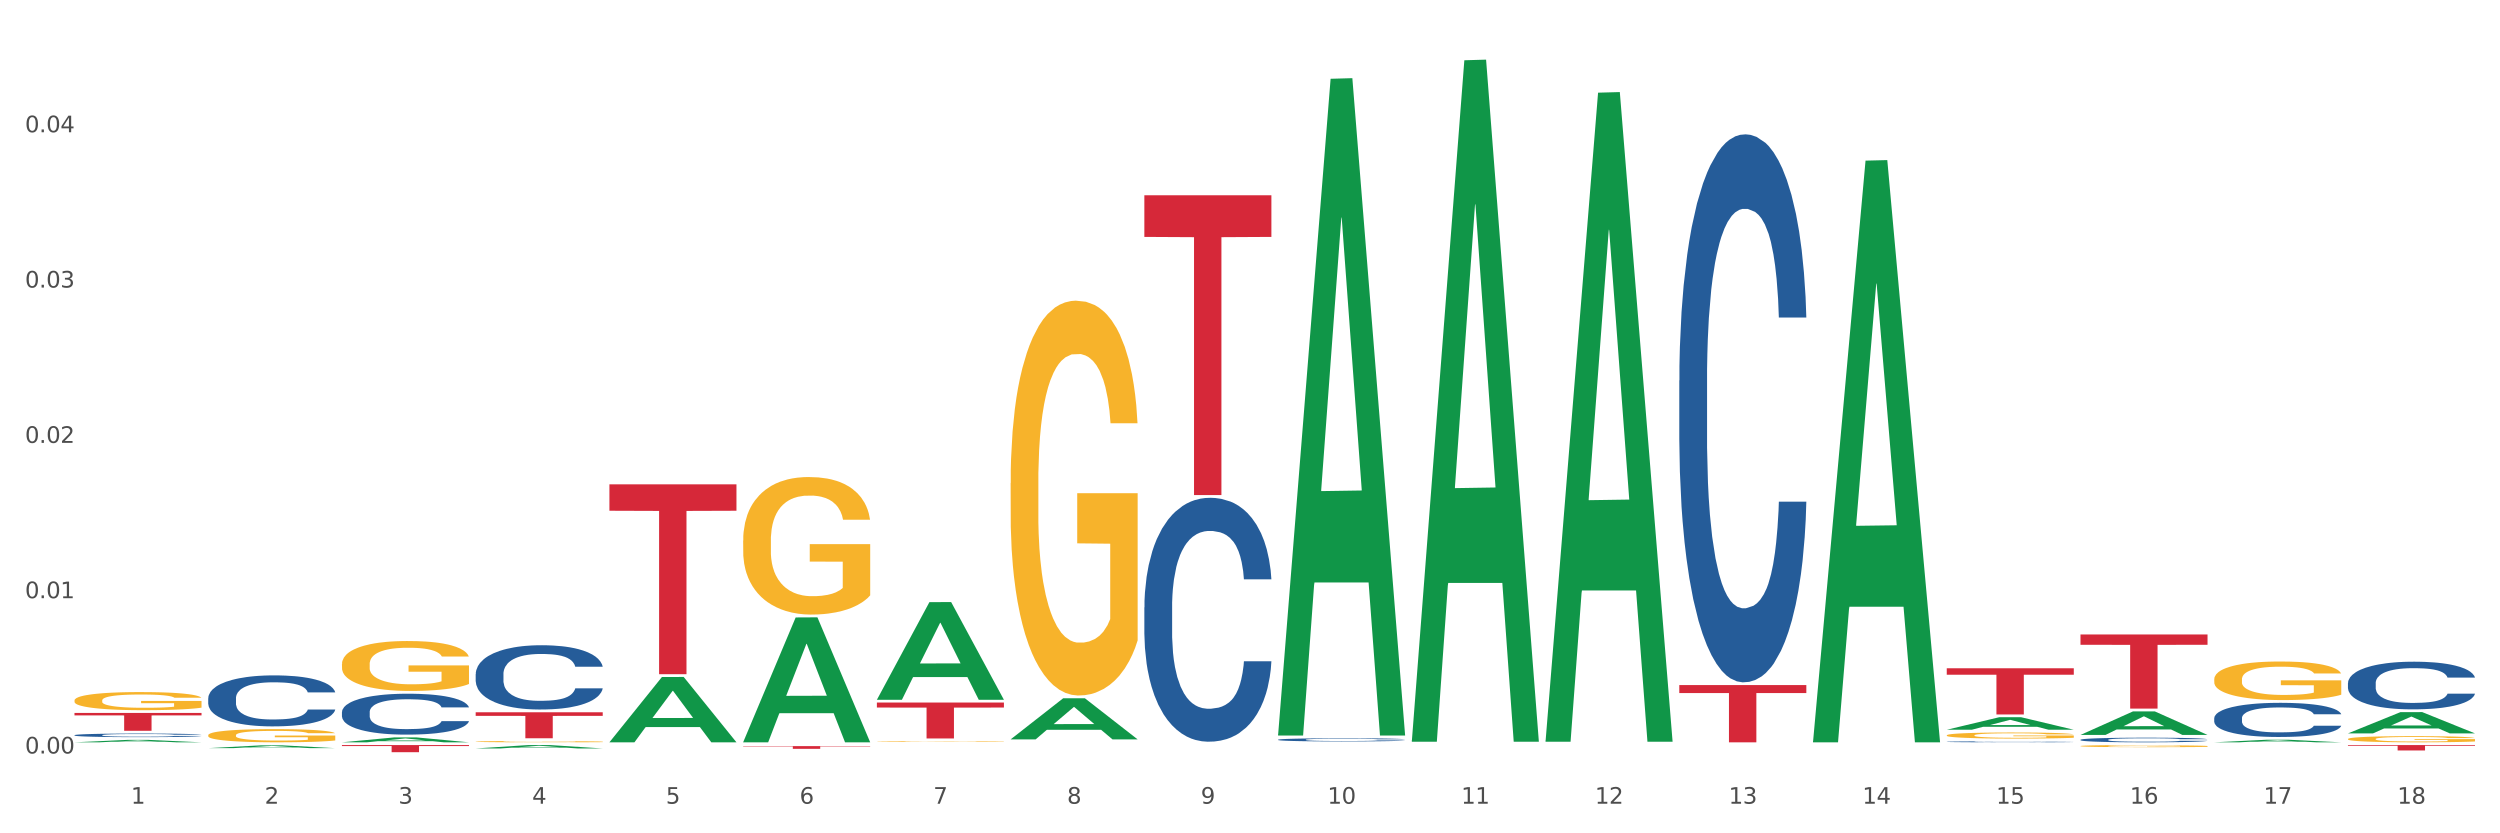 <?xml version="1.0" encoding="utf-8" standalone="no"?>
<!DOCTYPE svg PUBLIC "-//W3C//DTD SVG 1.1//EN"
  "http://www.w3.org/Graphics/SVG/1.1/DTD/svg11.dtd">
<svg xmlns:xlink="http://www.w3.org/1999/xlink" width="1080pt" height="360pt" viewBox="0 0 1080 360" xmlns="http://www.w3.org/2000/svg" version="1.1">
 <rect x="0" y="0" width="1080" height="360" fill="#333333" stroke="none"/>
 <defs>
  <style type="text/css">*{stroke-linejoin: round; stroke-linecap: butt}</style>
 </defs>
 <g id="figure_1">
  <g id="patch_1">
   <path d="M 0 360 
L 1080 360 
L 1080 0 
L 0 0 
z
" style="fill: #ffffff; stroke: #ffffff; stroke-linejoin: miter"/>
  </g>
  <g id="axes_1">
   <g id="matplotlib.axis_1">
    <g id="xtick_1">
     <g id="text_1">
      <!-- 1 -->
      <g style="fill: #4d4d4d" transform="translate(56.563 347.204) scale(0.096 -0.096)">
       <defs>
        <path id="DejaVuSans-31" d="M 794 531 
L 1825 531 
L 1825 4091 
L 703 3866 
L 703 4441 
L 1819 4666 
L 2450 4666 
L 2450 531 
L 3481 531 
L 3481 0 
L 794 0 
L 794 531 
z
" transform="scale(0.016)"/>
       </defs>
       <use xlink:href="#DejaVuSans-31"/>
      </g>
     </g>
    </g>
    <g id="xtick_2">
     <g id="text_2">
      <!-- 2 -->
      <g style="fill: #4d4d4d" transform="translate(114.336 347.204) scale(0.096 -0.096)">
       <defs>
        <path id="DejaVuSans-32" d="M 1228 531 
L 3431 531 
L 3431 0 
L 469 0 
L 469 531 
Q 828 903 1448 1529 
Q 2069 2156 2228 2338 
Q 2531 2678 2651 2914 
Q 2772 3150 2772 3378 
Q 2772 3750 2511 3984 
Q 2250 4219 1831 4219 
Q 1534 4219 1204 4116 
Q 875 4013 500 3803 
L 500 4441 
Q 881 4594 1212 4672 
Q 1544 4750 1819 4750 
Q 2544 4750 2975 4387 
Q 3406 4025 3406 3419 
Q 3406 3131 3298 2873 
Q 3191 2616 2906 2266 
Q 2828 2175 2409 1742 
Q 1991 1309 1228 531 
z
" transform="scale(0.016)"/>
       </defs>
       <use xlink:href="#DejaVuSans-32"/>
      </g>
     </g>
    </g>
    <g id="xtick_3">
     <g id="text_3">
      <!-- 3 -->
      <g style="fill: #4d4d4d" transform="translate(172.109 347.204) scale(0.096 -0.096)">
       <defs>
        <path id="DejaVuSans-33" d="M 2597 2516 
Q 3050 2419 3304 2112 
Q 3559 1806 3559 1356 
Q 3559 666 3084 287 
Q 2609 -91 1734 -91 
Q 1441 -91 1130 -33 
Q 819 25 488 141 
L 488 750 
Q 750 597 1062 519 
Q 1375 441 1716 441 
Q 2309 441 2620 675 
Q 2931 909 2931 1356 
Q 2931 1769 2642 2001 
Q 2353 2234 1838 2234 
L 1294 2234 
L 1294 2753 
L 1863 2753 
Q 2328 2753 2575 2939 
Q 2822 3125 2822 3475 
Q 2822 3834 2567 4026 
Q 2313 4219 1838 4219 
Q 1578 4219 1281 4162 
Q 984 4106 628 3988 
L 628 4550 
Q 988 4650 1302 4700 
Q 1616 4750 1894 4750 
Q 2613 4750 3031 4423 
Q 3450 4097 3450 3541 
Q 3450 3153 3228 2886 
Q 3006 2619 2597 2516 
z
" transform="scale(0.016)"/>
       </defs>
       <use xlink:href="#DejaVuSans-33"/>
      </g>
     </g>
    </g>
    <g id="xtick_4">
     <g id="text_4">
      <!-- 4 -->
      <g style="fill: #4d4d4d" transform="translate(229.882 347.204) scale(0.096 -0.096)">
       <defs>
        <path id="DejaVuSans-34" d="M 2419 4116 
L 825 1625 
L 2419 1625 
L 2419 4116 
z
M 2253 4666 
L 3047 4666 
L 3047 1625 
L 3713 1625 
L 3713 1100 
L 3047 1100 
L 3047 0 
L 2419 0 
L 2419 1100 
L 313 1100 
L 313 1709 
L 2253 4666 
z
" transform="scale(0.016)"/>
       </defs>
       <use xlink:href="#DejaVuSans-34"/>
      </g>
     </g>
    </g>
    <g id="xtick_5">
     <g id="text_5">
      <!-- 5 -->
      <g style="fill: #4d4d4d" transform="translate(287.655 347.204) scale(0.096 -0.096)">
       <defs>
        <path id="DejaVuSans-35" d="M 691 4666 
L 3169 4666 
L 3169 4134 
L 1269 4134 
L 1269 2991 
Q 1406 3038 1543 3061 
Q 1681 3084 1819 3084 
Q 2600 3084 3056 2656 
Q 3513 2228 3513 1497 
Q 3513 744 3044 326 
Q 2575 -91 1722 -91 
Q 1428 -91 1123 -41 
Q 819 9 494 109 
L 494 744 
Q 775 591 1075 516 
Q 1375 441 1709 441 
Q 2250 441 2565 725 
Q 2881 1009 2881 1497 
Q 2881 1984 2565 2268 
Q 2250 2553 1709 2553 
Q 1456 2553 1204 2497 
Q 953 2441 691 2322 
L 691 4666 
z
" transform="scale(0.016)"/>
       </defs>
       <use xlink:href="#DejaVuSans-35"/>
      </g>
     </g>
    </g>
    <g id="xtick_6">
     <g id="text_6">
      <!-- 6 -->
      <g style="fill: #4d4d4d" transform="translate(345.428 347.204) scale(0.096 -0.096)">
       <defs>
        <path id="DejaVuSans-36" d="M 2113 2584 
Q 1688 2584 1439 2293 
Q 1191 2003 1191 1497 
Q 1191 994 1439 701 
Q 1688 409 2113 409 
Q 2538 409 2786 701 
Q 3034 994 3034 1497 
Q 3034 2003 2786 2293 
Q 2538 2584 2113 2584 
z
M 3366 4563 
L 3366 3988 
Q 3128 4100 2886 4159 
Q 2644 4219 2406 4219 
Q 1781 4219 1451 3797 
Q 1122 3375 1075 2522 
Q 1259 2794 1537 2939 
Q 1816 3084 2150 3084 
Q 2853 3084 3261 2657 
Q 3669 2231 3669 1497 
Q 3669 778 3244 343 
Q 2819 -91 2113 -91 
Q 1303 -91 875 529 
Q 447 1150 447 2328 
Q 447 3434 972 4092 
Q 1497 4750 2381 4750 
Q 2619 4750 2861 4703 
Q 3103 4656 3366 4563 
z
" transform="scale(0.016)"/>
       </defs>
       <use xlink:href="#DejaVuSans-36"/>
      </g>
     </g>
    </g>
    <g id="xtick_7">
     <g id="text_7">
      <!-- 7 -->
      <g style="fill: #4d4d4d" transform="translate(403.201 347.204) scale(0.096 -0.096)">
       <defs>
        <path id="DejaVuSans-37" d="M 525 4666 
L 3525 4666 
L 3525 4397 
L 1831 0 
L 1172 0 
L 2766 4134 
L 525 4134 
L 525 4666 
z
" transform="scale(0.016)"/>
       </defs>
       <use xlink:href="#DejaVuSans-37"/>
      </g>
     </g>
    </g>
    <g id="xtick_8">
     <g id="text_8">
      <!-- 8 -->
      <g style="fill: #4d4d4d" transform="translate(460.974 347.204) scale(0.096 -0.096)">
       <defs>
        <path id="DejaVuSans-38" d="M 2034 2216 
Q 1584 2216 1326 1975 
Q 1069 1734 1069 1313 
Q 1069 891 1326 650 
Q 1584 409 2034 409 
Q 2484 409 2743 651 
Q 3003 894 3003 1313 
Q 3003 1734 2745 1975 
Q 2488 2216 2034 2216 
z
M 1403 2484 
Q 997 2584 770 2862 
Q 544 3141 544 3541 
Q 544 4100 942 4425 
Q 1341 4750 2034 4750 
Q 2731 4750 3128 4425 
Q 3525 4100 3525 3541 
Q 3525 3141 3298 2862 
Q 3072 2584 2669 2484 
Q 3125 2378 3379 2068 
Q 3634 1759 3634 1313 
Q 3634 634 3220 271 
Q 2806 -91 2034 -91 
Q 1263 -91 848 271 
Q 434 634 434 1313 
Q 434 1759 690 2068 
Q 947 2378 1403 2484 
z
M 1172 3481 
Q 1172 3119 1398 2916 
Q 1625 2713 2034 2713 
Q 2441 2713 2670 2916 
Q 2900 3119 2900 3481 
Q 2900 3844 2670 4047 
Q 2441 4250 2034 4250 
Q 1625 4250 1398 4047 
Q 1172 3844 1172 3481 
z
" transform="scale(0.016)"/>
       </defs>
       <use xlink:href="#DejaVuSans-38"/>
      </g>
     </g>
    </g>
    <g id="xtick_9">
     <g id="text_9">
      <!-- 9 -->
      <g style="fill: #4d4d4d" transform="translate(518.747 347.204) scale(0.096 -0.096)">
       <defs>
        <path id="DejaVuSans-39" d="M 703 97 
L 703 672 
Q 941 559 1184 500 
Q 1428 441 1663 441 
Q 2288 441 2617 861 
Q 2947 1281 2994 2138 
Q 2813 1869 2534 1725 
Q 2256 1581 1919 1581 
Q 1219 1581 811 2004 
Q 403 2428 403 3163 
Q 403 3881 828 4315 
Q 1253 4750 1959 4750 
Q 2769 4750 3195 4129 
Q 3622 3509 3622 2328 
Q 3622 1225 3098 567 
Q 2575 -91 1691 -91 
Q 1453 -91 1209 -44 
Q 966 3 703 97 
z
M 1959 2075 
Q 2384 2075 2632 2365 
Q 2881 2656 2881 3163 
Q 2881 3666 2632 3958 
Q 2384 4250 1959 4250 
Q 1534 4250 1286 3958 
Q 1038 3666 1038 3163 
Q 1038 2656 1286 2365 
Q 1534 2075 1959 2075 
z
" transform="scale(0.016)"/>
       </defs>
       <use xlink:href="#DejaVuSans-39"/>
      </g>
     </g>
    </g>
    <g id="xtick_10">
     <g id="text_10">
      <!-- 10 -->
      <g style="fill: #4d4d4d" transform="translate(573.466 347.204) scale(0.096 -0.096)">
       <defs>
        <path id="DejaVuSans-30" d="M 2034 4250 
Q 1547 4250 1301 3770 
Q 1056 3291 1056 2328 
Q 1056 1369 1301 889 
Q 1547 409 2034 409 
Q 2525 409 2770 889 
Q 3016 1369 3016 2328 
Q 3016 3291 2770 3770 
Q 2525 4250 2034 4250 
z
M 2034 4750 
Q 2819 4750 3233 4129 
Q 3647 3509 3647 2328 
Q 3647 1150 3233 529 
Q 2819 -91 2034 -91 
Q 1250 -91 836 529 
Q 422 1150 422 2328 
Q 422 3509 836 4129 
Q 1250 4750 2034 4750 
z
" transform="scale(0.016)"/>
       </defs>
       <use xlink:href="#DejaVuSans-31"/>
       <use xlink:href="#DejaVuSans-30" transform="translate(63.623 0)"/>
      </g>
     </g>
    </g>
    <g id="xtick_11">
     <g id="text_11">
      <!-- 11 -->
      <g style="fill: #4d4d4d" transform="translate(631.239 347.204) scale(0.096 -0.096)">
       <use xlink:href="#DejaVuSans-31"/>
       <use xlink:href="#DejaVuSans-31" transform="translate(63.623 0)"/>
      </g>
     </g>
    </g>
    <g id="xtick_12">
     <g id="text_12">
      <!-- 12 -->
      <g style="fill: #4d4d4d" transform="translate(689.012 347.204) scale(0.096 -0.096)">
       <use xlink:href="#DejaVuSans-31"/>
       <use xlink:href="#DejaVuSans-32" transform="translate(63.623 0)"/>
      </g>
     </g>
    </g>
    <g id="xtick_13">
     <g id="text_13">
      <!-- 13 -->
      <g style="fill: #4d4d4d" transform="translate(746.785 347.204) scale(0.096 -0.096)">
       <use xlink:href="#DejaVuSans-31"/>
       <use xlink:href="#DejaVuSans-33" transform="translate(63.623 0)"/>
      </g>
     </g>
    </g>
    <g id="xtick_14">
     <g id="text_14">
      <!-- 14 -->
      <g style="fill: #4d4d4d" transform="translate(804.558 347.204) scale(0.096 -0.096)">
       <use xlink:href="#DejaVuSans-31"/>
       <use xlink:href="#DejaVuSans-34" transform="translate(63.623 0)"/>
      </g>
     </g>
    </g>
    <g id="xtick_15">
     <g id="text_15">
      <!-- 15 -->
      <g style="fill: #4d4d4d" transform="translate(862.331 347.204) scale(0.096 -0.096)">
       <use xlink:href="#DejaVuSans-31"/>
       <use xlink:href="#DejaVuSans-35" transform="translate(63.623 0)"/>
      </g>
     </g>
    </g>
    <g id="xtick_16">
     <g id="text_16">
      <!-- 16 -->
      <g style="fill: #4d4d4d" transform="translate(920.104 347.204) scale(0.096 -0.096)">
       <use xlink:href="#DejaVuSans-31"/>
       <use xlink:href="#DejaVuSans-36" transform="translate(63.623 0)"/>
      </g>
     </g>
    </g>
    <g id="xtick_17">
     <g id="text_17">
      <!-- 17 -->
      <g style="fill: #4d4d4d" transform="translate(977.877 347.204) scale(0.096 -0.096)">
       <use xlink:href="#DejaVuSans-31"/>
       <use xlink:href="#DejaVuSans-37" transform="translate(63.623 0)"/>
      </g>
     </g>
    </g>
    <g id="xtick_18">
     <g id="text_18">
      <!-- 18 -->
      <g style="fill: #4d4d4d" transform="translate(1035.65 347.204) scale(0.096 -0.096)">
       <use xlink:href="#DejaVuSans-31"/>
       <use xlink:href="#DejaVuSans-38" transform="translate(63.623 0)"/>
      </g>
     </g>
    </g>
    <g id="xtick_19"/>
    <g id="xtick_20"/>
    <g id="xtick_21"/>
    <g id="xtick_22"/>
    <g id="xtick_23"/>
    <g id="xtick_24"/>
    <g id="xtick_25"/>
    <g id="xtick_26"/>
    <g id="xtick_27"/>
    <g id="xtick_28"/>
    <g id="xtick_29"/>
    <g id="xtick_30"/>
    <g id="xtick_31"/>
    <g id="xtick_32"/>
    <g id="xtick_33"/>
    <g id="xtick_34"/>
    <g id="xtick_35"/>
   </g>
   <g id="matplotlib.axis_2">
    <g id="ytick_1">
     <g id="text_19">
      <!-- 0.00 -->
      <g style="fill: #4d4d4d" transform="translate(10.8 325.514) scale(0.096 -0.096)">
       <defs>
        <path id="DejaVuSans-2e" d="M 684 794 
L 1344 794 
L 1344 0 
L 684 0 
L 684 794 
z
" transform="scale(0.016)"/>
       </defs>
       <use xlink:href="#DejaVuSans-30"/>
       <use xlink:href="#DejaVuSans-2e" transform="translate(63.623 0)"/>
       <use xlink:href="#DejaVuSans-30" transform="translate(95.41 0)"/>
       <use xlink:href="#DejaVuSans-30" transform="translate(159.033 0)"/>
      </g>
     </g>
    </g>
    <g id="ytick_2">
     <g id="text_20">
      <!-- 0.01 -->
      <g style="fill: #4d4d4d" transform="translate(10.8 258.42) scale(0.096 -0.096)">
       <use xlink:href="#DejaVuSans-30"/>
       <use xlink:href="#DejaVuSans-2e" transform="translate(63.623 0)"/>
       <use xlink:href="#DejaVuSans-30" transform="translate(95.41 0)"/>
       <use xlink:href="#DejaVuSans-31" transform="translate(159.033 0)"/>
      </g>
     </g>
    </g>
    <g id="ytick_3">
     <g id="text_21">
      <!-- 0.02 -->
      <g style="fill: #4d4d4d" transform="translate(10.8 191.326) scale(0.096 -0.096)">
       <use xlink:href="#DejaVuSans-30"/>
       <use xlink:href="#DejaVuSans-2e" transform="translate(63.623 0)"/>
       <use xlink:href="#DejaVuSans-30" transform="translate(95.41 0)"/>
       <use xlink:href="#DejaVuSans-32" transform="translate(159.033 0)"/>
      </g>
     </g>
    </g>
    <g id="ytick_4">
     <g id="text_22">
      <!-- 0.03 -->
      <g style="fill: #4d4d4d" transform="translate(10.8 124.232) scale(0.096 -0.096)">
       <use xlink:href="#DejaVuSans-30"/>
       <use xlink:href="#DejaVuSans-2e" transform="translate(63.623 0)"/>
       <use xlink:href="#DejaVuSans-30" transform="translate(95.41 0)"/>
       <use xlink:href="#DejaVuSans-33" transform="translate(159.033 0)"/>
      </g>
     </g>
    </g>
    <g id="ytick_5">
     <g id="text_23">
      <!-- 0.04 -->
      <g style="fill: #4d4d4d" transform="translate(10.8 57.139) scale(0.096 -0.096)">
       <use xlink:href="#DejaVuSans-30"/>
       <use xlink:href="#DejaVuSans-2e" transform="translate(63.623 0)"/>
       <use xlink:href="#DejaVuSans-30" transform="translate(95.41 0)"/>
       <use xlink:href="#DejaVuSans-34" transform="translate(159.033 0)"/>
      </g>
     </g>
    </g>
    <g id="ytick_6"/>
    <g id="ytick_7"/>
    <g id="ytick_8"/>
    <g id="ytick_9"/>
    <g id="ytick_10"/>
   </g>
   <g id="PolyCollection_1">
    <path d="M 32.175 320.68 
L 32.232 320.679 
L 54.864 319.634 
L 64.257 319.633 
L 87.059 320.682 
L 76.196 320.682 
L 71.273 320.438 
L 47.905 320.438 
L 47.735 320.442 
L 42.982 320.682 
L 32.175 320.682 
L 32.175 320.68 
L 50.847 320.292 
L 68.331 320.291 
L 59.674 319.856 
L 59.561 319.854 
L 59.447 319.857 
L 50.79 320.291 
L 50.847 320.292 
L 32.175 320.68 
z
" clip-path="url(#p249b132df0)" style="fill: #109648"/>
    <path d="M 956.543 310.25 
L 956.608 310.236 
L 956.608 309.859 
L 956.802 309.347 
L 957.516 308.404 
L 958.424 307.689 
L 959.981 306.854 
L 960.824 306.504 
L 961.927 306.113 
L 964.198 305.479 
L 966.793 304.94 
L 968.609 304.644 
L 969.972 304.455 
L 973.021 304.118 
L 974.773 303.97 
L 976.589 303.849 
L 978.146 303.768 
L 980.741 303.674 
L 982.817 303.633 
L 985.217 303.62 
L 987.229 303.633 
L 989.888 303.687 
L 993.781 303.849 
L 995.273 303.943 
L 997.284 304.105 
L 999.36 304.321 
L 1001.047 304.536 
L 1002.993 304.846 
L 1005.004 305.25 
L 1006.951 305.762 
L 1008.313 306.234 
L 1009.416 306.733 
L 1010.389 307.339 
L 1011.103 307.999 
L 1011.427 308.552 
L 999.555 308.552 
L 999.231 308.053 
L 998.582 307.514 
L 997.933 307.15 
L 997.219 306.854 
L 996.116 306.517 
L 995.143 306.301 
L 993.521 306.045 
L 992.029 305.884 
L 990.797 305.789 
L 989.305 305.709 
L 986.126 305.628 
L 983.855 305.628 
L 982.428 305.655 
L 980.676 305.722 
L 979.184 305.816 
L 977.432 305.978 
L 976.07 306.153 
L 974.708 306.382 
L 973.929 306.544 
L 972.761 306.841 
L 971.983 307.083 
L 970.945 307.501 
L 970.361 307.797 
L 969.323 308.565 
L 968.869 309.131 
L 968.674 309.522 
L 968.545 309.953 
L 968.545 312.056 
L 968.934 312.999 
L 969.258 313.403 
L 969.777 313.861 
L 970.75 314.454 
L 972.178 315.034 
L 973.67 315.451 
L 974.902 315.707 
L 976.07 315.896 
L 977.238 316.044 
L 978.665 316.179 
L 979.833 316.26 
L 981.584 316.341 
L 983.66 316.381 
L 985.282 316.381 
L 988.591 316.314 
L 990.083 316.247 
L 991.51 316.152 
L 993.067 316.004 
L 994.3 315.842 
L 995.014 315.721 
L 996.181 315.465 
L 997.09 315.195 
L 997.868 314.885 
L 998.387 314.616 
L 998.971 314.212 
L 999.425 313.754 
L 999.555 313.511 
L 1011.427 313.511 
L 1011.168 313.996 
L 1010.713 314.468 
L 1009.805 315.101 
L 1009.092 315.465 
L 1007.989 315.91 
L 1006.821 316.287 
L 1005.199 316.705 
L 1003.707 317.015 
L 1002.15 317.284 
L 1000.463 317.527 
L 997.414 317.864 
L 996.311 317.958 
L 993.976 318.12 
L 992.159 318.214 
L 989.499 318.308 
L 986.774 318.362 
L 983.92 318.376 
L 981.39 318.349 
L 978.6 318.268 
L 976.849 318.187 
L 974.902 318.066 
L 972.632 317.877 
L 970.491 317.648 
L 968.48 317.378 
L 966.598 317.069 
L 964.847 316.718 
L 962.576 316.139 
L 960.889 315.573 
L 959.657 315.047 
L 958.813 314.602 
L 957.97 314.037 
L 957.516 313.646 
L 956.802 312.702 
L 956.543 311.827 
L 956.543 310.25 
z
" clip-path="url(#p249b132df0)" style="fill: #255c99"/>
    <path d="M 898.77 319.579 
L 898.835 319.577 
L 898.835 319.526 
L 899.029 319.456 
L 899.743 319.328 
L 900.651 319.231 
L 902.208 319.118 
L 903.051 319.07 
L 904.154 319.017 
L 906.425 318.931 
L 909.02 318.858 
L 910.836 318.818 
L 912.199 318.792 
L 915.248 318.747 
L 917 318.726 
L 918.816 318.71 
L 920.373 318.699 
L 922.968 318.686 
L 925.044 318.681 
L 927.444 318.679 
L 929.456 318.681 
L 932.116 318.688 
L 936.008 318.71 
L 937.5 318.723 
L 939.511 318.745 
L 941.587 318.774 
L 943.274 318.803 
L 945.22 318.845 
L 947.231 318.9 
L 949.178 318.97 
L 950.54 319.034 
L 951.643 319.101 
L 952.616 319.184 
L 953.33 319.273 
L 953.654 319.348 
L 941.782 319.348 
L 941.458 319.281 
L 940.809 319.208 
L 940.16 319.158 
L 939.446 319.118 
L 938.344 319.072 
L 937.37 319.043 
L 935.749 319.008 
L 934.256 318.986 
L 933.024 318.973 
L 931.532 318.962 
L 928.353 318.951 
L 926.082 318.951 
L 924.655 318.955 
L 922.903 318.964 
L 921.411 318.977 
L 919.659 318.999 
L 918.297 319.023 
L 916.935 319.054 
L 916.156 319.076 
L 914.988 319.116 
L 914.21 319.149 
L 913.172 319.206 
L 912.588 319.246 
L 911.55 319.35 
L 911.096 319.427 
L 910.901 319.48 
L 910.772 319.539 
L 910.772 319.824 
L 911.161 319.952 
L 911.485 320.007 
L 912.004 320.069 
L 912.977 320.15 
L 914.405 320.228 
L 915.897 320.285 
L 917.129 320.32 
L 918.297 320.345 
L 919.465 320.365 
L 920.892 320.384 
L 922.06 320.395 
L 923.811 320.406 
L 925.887 320.411 
L 927.509 320.411 
L 930.818 320.402 
L 932.31 320.393 
L 933.737 320.38 
L 935.294 320.36 
L 936.527 320.338 
L 937.241 320.322 
L 938.408 320.287 
L 939.317 320.25 
L 940.095 320.208 
L 940.614 320.172 
L 941.198 320.117 
L 941.652 320.055 
L 941.782 320.022 
L 953.654 320.022 
L 953.395 320.087 
L 952.94 320.151 
L 952.032 320.237 
L 951.319 320.287 
L 950.216 320.347 
L 949.048 320.398 
L 947.426 320.455 
L 945.934 320.497 
L 944.377 320.534 
L 942.69 320.567 
L 939.641 320.612 
L 938.538 320.625 
L 936.203 320.647 
L 934.386 320.66 
L 931.726 320.673 
L 929.002 320.68 
L 926.147 320.682 
L 923.617 320.678 
L 920.827 320.667 
L 919.076 320.656 
L 917.129 320.64 
L 914.859 320.614 
L 912.718 320.583 
L 910.707 320.547 
L 908.825 320.505 
L 907.074 320.457 
L 904.803 320.378 
L 903.116 320.301 
L 901.884 320.23 
L 901.04 320.17 
L 900.197 320.093 
L 899.743 320.04 
L 899.029 319.912 
L 898.77 319.793 
L 898.77 319.579 
z
" clip-path="url(#p249b132df0)" style="fill: #255c99"/>
    <path d="M 840.997 320.447 
L 841.062 320.447 
L 841.062 320.436 
L 841.256 320.421 
L 841.97 320.394 
L 842.878 320.373 
L 844.435 320.349 
L 845.278 320.339 
L 846.381 320.328 
L 848.652 320.31 
L 851.247 320.294 
L 853.063 320.285 
L 854.426 320.28 
L 857.475 320.27 
L 859.227 320.266 
L 861.043 320.263 
L 862.6 320.26 
L 865.195 320.257 
L 867.271 320.256 
L 869.672 320.256 
L 871.683 320.256 
L 874.343 320.258 
L 878.235 320.263 
L 879.727 320.265 
L 881.738 320.27 
L 883.814 320.276 
L 885.501 320.282 
L 887.447 320.291 
L 889.458 320.303 
L 891.405 320.318 
L 892.767 320.331 
L 893.87 320.346 
L 894.843 320.363 
L 895.557 320.382 
L 895.881 320.398 
L 884.009 320.398 
L 883.685 320.384 
L 883.036 320.368 
L 882.387 320.358 
L 881.673 320.349 
L 880.571 320.34 
L 879.597 320.333 
L 877.976 320.326 
L 876.483 320.321 
L 875.251 320.319 
L 873.759 320.316 
L 870.58 320.314 
L 868.309 320.314 
L 866.882 320.315 
L 865.13 320.317 
L 863.638 320.319 
L 861.887 320.324 
L 860.524 320.329 
L 859.162 320.336 
L 858.383 320.34 
L 857.216 320.349 
L 856.437 320.356 
L 855.399 320.368 
L 854.815 320.377 
L 853.777 320.399 
L 853.323 320.415 
L 853.128 320.426 
L 852.999 320.439 
L 852.999 320.499 
L 853.388 320.527 
L 853.712 320.538 
L 854.231 320.552 
L 855.204 320.569 
L 856.632 320.585 
L 858.124 320.598 
L 859.356 320.605 
L 860.524 320.61 
L 861.692 320.615 
L 863.119 320.619 
L 864.287 320.621 
L 866.039 320.623 
L 868.115 320.624 
L 869.736 320.624 
L 873.045 320.622 
L 874.537 320.62 
L 875.964 320.618 
L 877.521 320.613 
L 878.754 320.609 
L 879.468 320.605 
L 880.635 320.598 
L 881.544 320.59 
L 882.322 320.581 
L 882.841 320.573 
L 883.425 320.562 
L 883.879 320.549 
L 884.009 320.542 
L 895.881 320.542 
L 895.622 320.556 
L 895.167 320.569 
L 894.259 320.587 
L 893.546 320.598 
L 892.443 320.611 
L 891.275 320.622 
L 889.653 320.634 
L 888.161 320.643 
L 886.604 320.65 
L 884.917 320.657 
L 881.868 320.667 
L 880.765 320.67 
L 878.43 320.675 
L 876.613 320.677 
L 873.953 320.68 
L 871.229 320.682 
L 868.374 320.682 
L 865.844 320.681 
L 863.054 320.679 
L 861.303 320.677 
L 859.356 320.673 
L 857.086 320.668 
L 854.945 320.661 
L 852.934 320.653 
L 851.052 320.644 
L 849.301 320.634 
L 847.03 320.617 
L 845.343 320.601 
L 844.111 320.586 
L 843.267 320.573 
L 842.424 320.557 
L 841.97 320.545 
L 841.256 320.518 
L 840.997 320.493 
L 840.997 320.447 
z
" clip-path="url(#p249b132df0)" style="fill: #255c99"/>
    <path d="M 725.451 164.402 
L 725.516 164.186 
L 725.516 158.133 
L 725.71 149.917 
L 726.424 134.783 
L 727.332 123.324 
L 728.889 109.92 
L 729.733 104.298 
L 730.835 98.029 
L 733.106 87.867 
L 735.701 79.219 
L 737.518 74.463 
L 738.88 71.436 
L 741.929 66.031 
L 743.681 63.653 
L 745.497 61.707 
L 747.054 60.41 
L 749.649 58.896 
L 751.725 58.248 
L 754.126 58.031 
L 756.137 58.248 
L 758.797 59.112 
L 762.689 61.707 
L 764.181 63.22 
L 766.192 65.815 
L 768.268 69.274 
L 769.955 72.733 
L 771.901 77.706 
L 773.912 84.192 
L 775.859 92.407 
L 777.221 99.974 
L 778.324 107.974 
L 779.297 117.703 
L 780.011 128.297 
L 780.335 137.161 
L 768.463 137.161 
L 768.139 129.162 
L 767.49 120.514 
L 766.841 114.676 
L 766.127 109.92 
L 765.025 104.515 
L 764.051 101.055 
L 762.43 96.948 
L 760.937 94.353 
L 759.705 92.84 
L 758.213 91.543 
L 755.034 90.245 
L 752.763 90.245 
L 751.336 90.678 
L 749.584 91.759 
L 748.092 93.272 
L 746.341 95.867 
L 744.978 98.677 
L 743.616 102.353 
L 742.837 104.947 
L 741.67 109.703 
L 740.891 113.595 
L 739.853 120.297 
L 739.269 125.054 
L 738.231 137.377 
L 737.777 146.458 
L 737.582 152.728 
L 737.453 159.646 
L 737.453 193.373 
L 737.842 208.508 
L 738.166 214.994 
L 738.685 222.344 
L 739.658 231.857 
L 741.086 241.154 
L 742.578 247.856 
L 743.81 251.964 
L 744.978 254.991 
L 746.146 257.369 
L 747.573 259.531 
L 748.741 260.828 
L 750.493 262.126 
L 752.569 262.774 
L 754.19 262.774 
L 757.499 261.693 
L 758.991 260.612 
L 760.418 259.099 
L 761.975 256.72 
L 763.208 254.126 
L 763.922 252.18 
L 765.089 248.072 
L 765.998 243.748 
L 766.776 238.776 
L 767.295 234.452 
L 767.879 227.966 
L 768.333 220.615 
L 768.463 216.723 
L 780.335 216.723 
L 780.076 224.506 
L 779.621 232.074 
L 778.713 242.235 
L 778 248.072 
L 776.897 255.207 
L 775.729 261.261 
L 774.107 267.963 
L 772.615 272.936 
L 771.058 277.26 
L 769.371 281.151 
L 766.322 286.556 
L 765.219 288.07 
L 762.884 290.664 
L 761.067 292.178 
L 758.407 293.691 
L 755.683 294.556 
L 752.828 294.772 
L 750.298 294.34 
L 747.508 293.042 
L 745.757 291.745 
L 743.81 289.799 
L 741.54 286.772 
L 739.399 283.097 
L 737.388 278.773 
L 735.506 273.8 
L 733.755 268.179 
L 731.484 258.882 
L 729.797 249.802 
L 728.565 241.37 
L 727.721 234.236 
L 726.878 225.155 
L 726.424 218.885 
L 725.71 203.751 
L 725.451 189.698 
L 725.451 164.402 
z
" clip-path="url(#p249b132df0)" style="fill: #255c99"/>
    <path d="M 552.132 319.548 
L 552.197 319.546 
L 552.197 319.512 
L 552.391 319.464 
L 553.105 319.377 
L 554.013 319.311 
L 555.57 319.234 
L 556.414 319.201 
L 557.516 319.165 
L 559.787 319.107 
L 562.382 319.057 
L 564.199 319.029 
L 565.561 319.012 
L 568.61 318.981 
L 570.362 318.967 
L 572.178 318.956 
L 573.735 318.948 
L 576.33 318.94 
L 578.406 318.936 
L 580.807 318.935 
L 582.818 318.936 
L 585.478 318.941 
L 589.37 318.956 
L 590.862 318.964 
L 592.873 318.979 
L 594.949 318.999 
L 596.636 319.019 
L 598.582 319.048 
L 600.594 319.085 
L 602.54 319.133 
L 603.902 319.176 
L 605.005 319.222 
L 605.978 319.279 
L 606.692 319.34 
L 607.016 319.391 
L 595.144 319.391 
L 594.82 319.345 
L 594.171 319.295 
L 593.522 319.261 
L 592.809 319.234 
L 591.706 319.203 
L 590.733 319.183 
L 589.111 319.159 
L 587.619 319.144 
L 586.386 319.135 
L 584.894 319.128 
L 581.715 319.12 
L 579.444 319.12 
L 578.017 319.123 
L 576.265 319.129 
L 574.773 319.138 
L 573.022 319.153 
L 571.659 319.169 
L 570.297 319.19 
L 569.518 319.205 
L 568.351 319.232 
L 567.572 319.255 
L 566.534 319.293 
L 565.95 319.321 
L 564.912 319.392 
L 564.458 319.444 
L 564.263 319.48 
L 564.134 319.52 
L 564.134 319.715 
L 564.523 319.802 
L 564.847 319.839 
L 565.366 319.882 
L 566.339 319.937 
L 567.767 319.99 
L 569.259 320.029 
L 570.491 320.052 
L 571.659 320.07 
L 572.827 320.084 
L 574.254 320.096 
L 575.422 320.104 
L 577.174 320.111 
L 579.25 320.115 
L 580.871 320.115 
L 584.18 320.109 
L 585.672 320.102 
L 587.1 320.094 
L 588.657 320.08 
L 589.889 320.065 
L 590.603 320.054 
L 591.771 320.03 
L 592.679 320.005 
L 593.457 319.976 
L 593.976 319.952 
L 594.56 319.914 
L 595.014 319.872 
L 595.144 319.849 
L 607.016 319.849 
L 606.757 319.894 
L 606.303 319.938 
L 605.394 319.996 
L 604.681 320.03 
L 603.578 320.071 
L 602.41 320.106 
L 600.788 320.145 
L 599.296 320.173 
L 597.739 320.198 
L 596.052 320.221 
L 593.003 320.252 
L 591.9 320.261 
L 589.565 320.276 
L 587.748 320.284 
L 585.088 320.293 
L 582.364 320.298 
L 579.509 320.299 
L 576.979 320.297 
L 574.189 320.289 
L 572.438 320.282 
L 570.491 320.271 
L 568.221 320.253 
L 566.08 320.232 
L 564.069 320.207 
L 562.187 320.178 
L 560.436 320.146 
L 558.165 320.092 
L 556.478 320.04 
L 555.246 319.991 
L 554.402 319.95 
L 553.559 319.898 
L 553.105 319.862 
L 552.391 319.775 
L 552.132 319.694 
L 552.132 319.548 
z
" clip-path="url(#p249b132df0)" style="fill: #255c99"/>
    <path d="M 494.359 262.394 
L 494.424 262.297 
L 494.424 259.603 
L 494.618 255.946 
L 495.332 249.21 
L 496.24 244.11 
L 497.797 238.144 
L 498.641 235.642 
L 499.743 232.851 
L 502.014 228.329 
L 504.609 224.479 
L 506.426 222.362 
L 507.788 221.015 
L 510.837 218.609 
L 512.589 217.551 
L 514.405 216.685 
L 515.962 216.107 
L 518.557 215.434 
L 520.633 215.145 
L 523.034 215.049 
L 525.045 215.145 
L 527.705 215.53 
L 531.597 216.685 
L 533.089 217.358 
L 535.1 218.513 
L 537.176 220.053 
L 538.863 221.592 
L 540.809 223.806 
L 542.821 226.693 
L 544.767 230.349 
L 546.129 233.717 
L 547.232 237.278 
L 548.205 241.608 
L 548.919 246.323 
L 549.243 250.269 
L 537.371 250.269 
L 537.047 246.708 
L 536.398 242.859 
L 535.749 240.261 
L 535.036 238.144 
L 533.933 235.738 
L 532.96 234.198 
L 531.338 232.37 
L 529.846 231.215 
L 528.613 230.542 
L 527.121 229.964 
L 523.942 229.387 
L 521.671 229.387 
L 520.244 229.579 
L 518.492 230.061 
L 517 230.734 
L 515.249 231.889 
L 513.886 233.14 
L 512.524 234.776 
L 511.745 235.931 
L 510.578 238.048 
L 509.799 239.78 
L 508.761 242.763 
L 508.177 244.88 
L 507.139 250.365 
L 506.685 254.407 
L 506.49 257.197 
L 506.361 260.277 
L 506.361 275.288 
L 506.75 282.024 
L 507.074 284.911 
L 507.593 288.183 
L 508.566 292.417 
L 509.994 296.555 
L 511.486 299.538 
L 512.718 301.367 
L 513.886 302.714 
L 515.054 303.772 
L 516.481 304.735 
L 517.649 305.312 
L 519.401 305.889 
L 521.477 306.178 
L 523.099 306.178 
L 526.407 305.697 
L 527.899 305.216 
L 529.327 304.542 
L 530.884 303.484 
L 532.116 302.329 
L 532.83 301.463 
L 533.998 299.634 
L 534.906 297.71 
L 535.684 295.497 
L 536.203 293.572 
L 536.787 290.685 
L 537.241 287.413 
L 537.371 285.681 
L 549.243 285.681 
L 548.984 289.145 
L 548.53 292.513 
L 547.621 297.036 
L 546.908 299.634 
L 545.805 302.81 
L 544.637 305.504 
L 543.015 308.488 
L 541.523 310.701 
L 539.966 312.625 
L 538.279 314.358 
L 535.23 316.763 
L 534.127 317.437 
L 531.792 318.592 
L 529.975 319.265 
L 527.315 319.939 
L 524.591 320.324 
L 521.736 320.42 
L 519.206 320.227 
L 516.416 319.65 
L 514.665 319.073 
L 512.718 318.207 
L 510.448 316.859 
L 508.307 315.224 
L 506.296 313.299 
L 504.414 311.086 
L 502.663 308.584 
L 500.392 304.446 
L 498.705 300.404 
L 497.473 296.651 
L 496.629 293.476 
L 495.786 289.434 
L 495.332 286.643 
L 494.618 279.907 
L 494.359 273.653 
L 494.359 262.394 
z
" clip-path="url(#p249b132df0)" style="fill: #255c99"/>
    <path d="M 205.494 291.217 
L 205.559 291.192 
L 205.559 290.482 
L 205.753 289.518 
L 206.467 287.743 
L 207.375 286.399 
L 208.932 284.826 
L 209.776 284.167 
L 210.879 283.431 
L 213.149 282.239 
L 215.744 281.225 
L 217.561 280.667 
L 218.923 280.312 
L 221.972 279.678 
L 223.724 279.399 
L 225.54 279.17 
L 227.097 279.018 
L 229.692 278.841 
L 231.768 278.765 
L 234.169 278.739 
L 236.18 278.765 
L 238.84 278.866 
L 242.732 279.17 
L 244.224 279.348 
L 246.236 279.652 
L 248.312 280.058 
L 249.998 280.464 
L 251.945 281.047 
L 253.956 281.808 
L 255.902 282.772 
L 257.264 283.66 
L 258.367 284.598 
L 259.34 285.739 
L 260.054 286.982 
L 260.378 288.022 
L 248.506 288.022 
L 248.182 287.083 
L 247.533 286.069 
L 246.884 285.384 
L 246.171 284.826 
L 245.068 284.192 
L 244.095 283.786 
L 242.473 283.304 
L 240.981 283 
L 239.748 282.823 
L 238.256 282.67 
L 235.077 282.518 
L 232.806 282.518 
L 231.379 282.569 
L 229.627 282.696 
L 228.135 282.873 
L 226.384 283.178 
L 225.021 283.507 
L 223.659 283.939 
L 222.88 284.243 
L 221.713 284.801 
L 220.934 285.257 
L 219.896 286.044 
L 219.312 286.602 
L 218.274 288.047 
L 217.82 289.112 
L 217.626 289.848 
L 217.496 290.659 
L 217.496 294.616 
L 217.885 296.391 
L 218.209 297.152 
L 218.728 298.015 
L 219.702 299.13 
L 221.129 300.221 
L 222.621 301.007 
L 223.854 301.489 
L 225.021 301.844 
L 226.189 302.123 
L 227.616 302.377 
L 228.784 302.529 
L 230.536 302.681 
L 232.612 302.757 
L 234.234 302.757 
L 237.542 302.63 
L 239.034 302.504 
L 240.462 302.326 
L 242.019 302.047 
L 243.251 301.743 
L 243.965 301.515 
L 245.133 301.033 
L 246.041 300.525 
L 246.819 299.942 
L 247.338 299.435 
L 247.922 298.674 
L 248.376 297.812 
L 248.506 297.355 
L 260.378 297.355 
L 260.119 298.268 
L 259.665 299.156 
L 258.756 300.348 
L 258.043 301.033 
L 256.94 301.87 
L 255.772 302.58 
L 254.15 303.366 
L 252.658 303.949 
L 251.101 304.457 
L 249.414 304.913 
L 246.365 305.547 
L 245.262 305.725 
L 242.927 306.029 
L 241.11 306.207 
L 238.45 306.384 
L 235.726 306.486 
L 232.871 306.511 
L 230.341 306.46 
L 227.551 306.308 
L 225.8 306.156 
L 223.854 305.928 
L 221.583 305.572 
L 219.442 305.141 
L 217.431 304.634 
L 215.55 304.051 
L 213.798 303.391 
L 211.527 302.301 
L 209.841 301.236 
L 208.608 300.246 
L 207.765 299.409 
L 206.921 298.344 
L 206.467 297.609 
L 205.753 295.833 
L 205.494 294.185 
L 205.494 291.217 
z
" clip-path="url(#p249b132df0)" style="fill: #255c99"/>
    <path d="M 147.721 307.627 
L 147.786 307.611 
L 147.786 307.159 
L 147.98 306.545 
L 148.694 305.415 
L 149.602 304.559 
L 151.159 303.558 
L 152.003 303.139 
L 153.106 302.67 
L 155.376 301.912 
L 157.971 301.266 
L 159.788 300.911 
L 161.15 300.685 
L 164.199 300.281 
L 165.951 300.103 
L 167.767 299.958 
L 169.324 299.861 
L 171.919 299.748 
L 173.995 299.7 
L 176.396 299.684 
L 178.407 299.7 
L 181.067 299.764 
L 184.959 299.958 
L 186.451 300.071 
L 188.463 300.265 
L 190.539 300.523 
L 192.225 300.781 
L 194.172 301.153 
L 196.183 301.637 
L 198.129 302.251 
L 199.491 302.816 
L 200.594 303.413 
L 201.567 304.139 
L 202.281 304.931 
L 202.605 305.593 
L 190.733 305.593 
L 190.409 304.995 
L 189.76 304.349 
L 189.111 303.913 
L 188.398 303.558 
L 187.295 303.155 
L 186.322 302.896 
L 184.7 302.59 
L 183.208 302.396 
L 181.975 302.283 
L 180.483 302.186 
L 177.304 302.089 
L 175.033 302.089 
L 173.606 302.121 
L 171.854 302.202 
L 170.362 302.315 
L 168.611 302.509 
L 167.248 302.719 
L 165.886 302.993 
L 165.107 303.187 
L 163.94 303.542 
L 163.161 303.833 
L 162.123 304.333 
L 161.539 304.688 
L 160.501 305.609 
L 160.047 306.287 
L 159.853 306.755 
L 159.723 307.272 
L 159.723 309.79 
L 160.112 310.92 
L 160.436 311.405 
L 160.955 311.953 
L 161.929 312.664 
L 163.356 313.358 
L 164.848 313.858 
L 166.081 314.165 
L 167.248 314.391 
L 168.416 314.569 
L 169.843 314.73 
L 171.011 314.827 
L 172.763 314.924 
L 174.839 314.972 
L 176.461 314.972 
L 179.769 314.892 
L 181.261 314.811 
L 182.689 314.698 
L 184.246 314.52 
L 185.478 314.327 
L 186.192 314.181 
L 187.36 313.875 
L 188.268 313.552 
L 189.046 313.18 
L 189.565 312.858 
L 190.149 312.373 
L 190.603 311.824 
L 190.733 311.534 
L 202.605 311.534 
L 202.346 312.115 
L 201.892 312.68 
L 200.983 313.439 
L 200.27 313.875 
L 199.167 314.407 
L 197.999 314.859 
L 196.377 315.36 
L 194.885 315.731 
L 193.328 316.054 
L 191.641 316.345 
L 188.592 316.748 
L 187.489 316.861 
L 185.154 317.055 
L 183.337 317.168 
L 180.678 317.281 
L 177.953 317.346 
L 175.098 317.362 
L 172.568 317.33 
L 169.778 317.233 
L 168.027 317.136 
L 166.081 316.991 
L 163.81 316.765 
L 161.669 316.49 
L 159.658 316.167 
L 157.777 315.796 
L 156.025 315.376 
L 153.754 314.682 
L 152.068 314.004 
L 150.835 313.374 
L 149.992 312.841 
L 149.148 312.163 
L 148.694 311.695 
L 147.98 310.565 
L 147.721 309.516 
L 147.721 307.627 
z
" clip-path="url(#p249b132df0)" style="fill: #255c99"/>
    <path d="M 89.948 301.663 
L 90.013 301.643 
L 90.013 301.079 
L 90.207 300.314 
L 90.921 298.906 
L 91.829 297.839 
L 93.386 296.592 
L 94.23 296.068 
L 95.333 295.485 
L 97.603 294.539 
L 100.198 293.734 
L 102.015 293.291 
L 103.377 293.01 
L 106.426 292.507 
L 108.178 292.285 
L 109.994 292.104 
L 111.551 291.983 
L 114.146 291.843 
L 116.222 291.782 
L 118.623 291.762 
L 120.634 291.782 
L 123.294 291.863 
L 127.186 292.104 
L 128.678 292.245 
L 130.69 292.487 
L 132.766 292.809 
L 134.452 293.13 
L 136.399 293.593 
L 138.41 294.197 
L 140.356 294.962 
L 141.718 295.666 
L 142.821 296.411 
L 143.794 297.316 
L 144.508 298.302 
L 144.832 299.127 
L 132.96 299.127 
L 132.636 298.383 
L 131.987 297.578 
L 131.338 297.034 
L 130.625 296.592 
L 129.522 296.089 
L 128.549 295.767 
L 126.927 295.384 
L 125.435 295.143 
L 124.202 295.002 
L 122.71 294.881 
L 119.531 294.76 
L 117.26 294.76 
L 115.833 294.801 
L 114.082 294.901 
L 112.589 295.042 
L 110.838 295.284 
L 109.475 295.545 
L 108.113 295.887 
L 107.335 296.129 
L 106.167 296.572 
L 105.388 296.934 
L 104.35 297.558 
L 103.766 298 
L 102.728 299.147 
L 102.274 299.992 
L 102.08 300.576 
L 101.95 301.22 
L 101.95 304.359 
L 102.339 305.768 
L 102.663 306.371 
L 103.183 307.056 
L 104.156 307.941 
L 105.583 308.806 
L 107.075 309.43 
L 108.308 309.812 
L 109.475 310.094 
L 110.643 310.316 
L 112.07 310.517 
L 113.238 310.637 
L 114.99 310.758 
L 117.066 310.819 
L 118.688 310.819 
L 121.996 310.718 
L 123.488 310.617 
L 124.916 310.477 
L 126.473 310.255 
L 127.705 310.014 
L 128.419 309.833 
L 129.587 309.45 
L 130.495 309.048 
L 131.273 308.585 
L 131.792 308.182 
L 132.376 307.579 
L 132.83 306.895 
L 132.96 306.532 
L 144.832 306.532 
L 144.573 307.257 
L 144.119 307.961 
L 143.21 308.907 
L 142.497 309.45 
L 141.394 310.114 
L 140.226 310.678 
L 138.604 311.302 
L 137.112 311.764 
L 135.555 312.167 
L 133.868 312.529 
L 130.819 313.032 
L 129.716 313.173 
L 127.381 313.414 
L 125.564 313.555 
L 122.905 313.696 
L 120.18 313.777 
L 117.325 313.797 
L 114.795 313.757 
L 112.006 313.636 
L 110.254 313.515 
L 108.308 313.334 
L 106.037 313.052 
L 103.896 312.71 
L 101.885 312.308 
L 100.004 311.845 
L 98.252 311.322 
L 95.981 310.456 
L 94.295 309.611 
L 93.062 308.826 
L 92.219 308.162 
L 91.375 307.317 
L 90.921 306.734 
L 90.207 305.325 
L 89.948 304.017 
L 89.948 301.663 
z
" clip-path="url(#p249b132df0)" style="fill: #255c99"/>
    <path d="M 32.175 317.591 
L 32.24 317.589 
L 32.24 317.549 
L 32.434 317.495 
L 33.148 317.396 
L 34.056 317.32 
L 35.613 317.232 
L 36.457 317.195 
L 37.56 317.154 
L 39.83 317.087 
L 42.425 317.03 
L 44.242 316.999 
L 45.604 316.979 
L 48.653 316.944 
L 50.405 316.928 
L 52.221 316.915 
L 53.778 316.907 
L 56.373 316.897 
L 58.449 316.892 
L 60.85 316.891 
L 62.861 316.892 
L 65.521 316.898 
L 69.413 316.915 
L 70.905 316.925 
L 72.917 316.942 
L 74.993 316.965 
L 76.679 316.988 
L 78.626 317.02 
L 80.637 317.063 
L 82.583 317.117 
L 83.945 317.167 
L 85.048 317.219 
L 86.021 317.283 
L 86.735 317.353 
L 87.059 317.411 
L 75.187 317.411 
L 74.863 317.359 
L 74.214 317.302 
L 73.565 317.264 
L 72.852 317.232 
L 71.749 317.197 
L 70.776 317.174 
L 69.154 317.147 
L 67.662 317.13 
L 66.429 317.12 
L 64.937 317.111 
L 61.758 317.103 
L 59.487 317.103 
L 58.06 317.106 
L 56.309 317.113 
L 54.816 317.123 
L 53.065 317.14 
L 51.702 317.158 
L 50.34 317.182 
L 49.562 317.2 
L 48.394 317.231 
L 47.615 317.256 
L 46.577 317.301 
L 45.993 317.332 
L 44.955 317.413 
L 44.501 317.473 
L 44.307 317.514 
L 44.177 317.559 
L 44.177 317.781 
L 44.566 317.881 
L 44.891 317.923 
L 45.41 317.972 
L 46.383 318.034 
L 47.81 318.095 
L 49.302 318.14 
L 50.535 318.167 
L 51.702 318.187 
L 52.87 318.202 
L 54.297 318.216 
L 55.465 318.225 
L 57.217 318.233 
L 59.293 318.238 
L 60.915 318.238 
L 64.223 318.231 
L 65.715 318.223 
L 67.143 318.214 
L 68.7 318.198 
L 69.932 318.181 
L 70.646 318.168 
L 71.814 318.141 
L 72.722 318.113 
L 73.5 318.08 
L 74.019 318.051 
L 74.603 318.009 
L 75.057 317.96 
L 75.187 317.935 
L 87.059 317.935 
L 86.8 317.986 
L 86.346 318.036 
L 85.437 318.103 
L 84.724 318.141 
L 83.621 318.188 
L 82.453 318.228 
L 80.831 318.272 
L 79.339 318.305 
L 77.782 318.333 
L 76.095 318.359 
L 73.046 318.394 
L 71.943 318.404 
L 69.608 318.421 
L 67.791 318.431 
L 65.132 318.441 
L 62.407 318.447 
L 59.552 318.448 
L 57.022 318.445 
L 54.233 318.437 
L 52.481 318.428 
L 50.535 318.415 
L 48.264 318.396 
L 46.123 318.371 
L 44.112 318.343 
L 42.231 318.31 
L 40.479 318.273 
L 38.208 318.212 
L 36.522 318.152 
L 35.289 318.097 
L 34.446 318.05 
L 33.602 317.99 
L 33.148 317.949 
L 32.434 317.849 
L 32.175 317.757 
L 32.175 317.591 
z
" clip-path="url(#p249b132df0)" style="fill: #255c99"/>
    <path d="M 32.175 307.988 
L 87.059 307.988 
L 87.059 309.061 
L 65.47 309.068 
L 65.47 315.707 
L 53.635 315.707 
L 53.635 309.068 
L 32.175 309.061 
L 32.175 307.996 
L 32.175 307.988 
z
" clip-path="url(#p249b132df0)" style="fill: #d62839"/>
    <path d="M 147.721 321.866 
L 202.605 321.866 
L 202.605 322.295 
L 181.016 322.298 
L 181.016 324.95 
L 169.18 324.95 
L 169.18 322.298 
L 147.721 322.295 
L 147.721 321.869 
L 147.721 321.866 
z
" clip-path="url(#p249b132df0)" style="fill: #d62839"/>
    <path d="M 205.494 307.695 
L 260.378 307.695 
L 260.378 309.258 
L 238.789 309.269 
L 238.789 318.943 
L 226.953 318.943 
L 226.953 309.269 
L 205.494 309.258 
L 205.494 307.706 
L 205.494 307.695 
z
" clip-path="url(#p249b132df0)" style="fill: #d62839"/>
    <path d="M 263.267 209.244 
L 318.151 209.244 
L 318.151 220.642 
L 296.562 220.719 
L 296.562 291.259 
L 284.726 291.259 
L 284.726 220.719 
L 263.267 220.642 
L 263.267 209.321 
L 263.267 209.244 
z
" clip-path="url(#p249b132df0)" style="fill: #d62839"/>
    <path d="M 321.04 322.323 
L 375.924 322.323 
L 375.924 322.486 
L 354.335 322.487 
L 354.335 323.496 
L 342.499 323.496 
L 342.499 322.487 
L 321.04 322.486 
L 321.04 322.324 
L 321.04 322.323 
z
" clip-path="url(#p249b132df0)" style="fill: #d62839"/>
    <path d="M 378.813 303.508 
L 433.697 303.508 
L 433.697 305.665 
L 412.108 305.679 
L 412.108 319.026 
L 400.272 319.026 
L 400.272 305.679 
L 378.813 305.665 
L 378.813 303.523 
L 378.813 303.508 
z
" clip-path="url(#p249b132df0)" style="fill: #d62839"/>
    <path d="M 494.359 84.341 
L 549.243 84.341 
L 549.243 102.341 
L 527.654 102.462 
L 527.654 213.864 
L 515.818 213.864 
L 515.818 102.462 
L 494.359 102.341 
L 494.359 84.463 
L 494.359 84.341 
z
" clip-path="url(#p249b132df0)" style="fill: #d62839"/>
    <path d="M 725.451 295.956 
L 780.335 295.956 
L 780.335 299.392 
L 758.746 299.416 
L 758.746 320.682 
L 746.91 320.682 
L 746.91 299.416 
L 725.451 299.392 
L 725.451 295.98 
L 725.451 295.956 
z
" clip-path="url(#p249b132df0)" style="fill: #d62839"/>
    <path d="M 840.997 288.702 
L 895.881 288.702 
L 895.881 291.473 
L 874.291 291.492 
L 874.291 308.643 
L 862.456 308.643 
L 862.456 291.492 
L 840.997 291.473 
L 840.997 288.721 
L 840.997 288.702 
z
" clip-path="url(#p249b132df0)" style="fill: #d62839"/>
    <path d="M 898.77 274.098 
L 953.654 274.098 
L 953.654 278.549 
L 932.064 278.579 
L 932.064 306.126 
L 920.229 306.126 
L 920.229 278.579 
L 898.77 278.549 
L 898.77 274.128 
L 898.77 274.098 
z
" clip-path="url(#p249b132df0)" style="fill: #d62839"/>
    <path d="M 1014.316 321.866 
L 1069.2 321.866 
L 1069.2 322.191 
L 1047.61 322.194 
L 1047.61 324.205 
L 1035.775 324.205 
L 1035.775 322.194 
L 1014.316 322.191 
L 1014.316 321.869 
L 1014.316 321.866 
z
" clip-path="url(#p249b132df0)" style="fill: #d62839"/>
    <path d="M 1014.316 295.103 
L 1014.381 295.084 
L 1014.381 294.558 
L 1014.575 293.843 
L 1015.289 292.527 
L 1016.197 291.53 
L 1017.754 290.364 
L 1018.597 289.875 
L 1019.7 289.33 
L 1021.971 288.446 
L 1024.566 287.694 
L 1026.382 287.28 
L 1027.745 287.017 
L 1030.794 286.547 
L 1032.546 286.34 
L 1034.362 286.171 
L 1035.919 286.058 
L 1038.514 285.926 
L 1040.59 285.87 
L 1042.99 285.851 
L 1045.002 285.87 
L 1047.661 285.945 
L 1051.554 286.171 
L 1053.046 286.302 
L 1055.057 286.528 
L 1057.133 286.829 
L 1058.82 287.13 
L 1060.766 287.562 
L 1062.777 288.126 
L 1064.724 288.841 
L 1066.086 289.499 
L 1067.189 290.195 
L 1068.162 291.041 
L 1068.876 291.963 
L 1069.2 292.734 
L 1057.328 292.734 
L 1057.003 292.038 
L 1056.355 291.286 
L 1055.706 290.778 
L 1054.992 290.364 
L 1053.889 289.894 
L 1052.916 289.593 
L 1051.294 289.236 
L 1049.802 289.01 
L 1048.57 288.879 
L 1047.078 288.766 
L 1043.899 288.653 
L 1041.628 288.653 
L 1040.201 288.691 
L 1038.449 288.785 
L 1036.957 288.916 
L 1035.205 289.142 
L 1033.843 289.386 
L 1032.481 289.706 
L 1031.702 289.932 
L 1030.534 290.345 
L 1029.756 290.684 
L 1028.718 291.267 
L 1028.134 291.681 
L 1027.096 292.752 
L 1026.642 293.542 
L 1026.447 294.088 
L 1026.318 294.689 
L 1026.318 297.623 
L 1026.707 298.939 
L 1027.031 299.503 
L 1027.55 300.143 
L 1028.523 300.97 
L 1029.951 301.779 
L 1031.443 302.362 
L 1032.675 302.719 
L 1033.843 302.982 
L 1035.011 303.189 
L 1036.438 303.377 
L 1037.606 303.49 
L 1039.357 303.603 
L 1041.433 303.659 
L 1043.055 303.659 
L 1046.364 303.565 
L 1047.856 303.471 
L 1049.283 303.34 
L 1050.84 303.133 
L 1052.073 302.907 
L 1052.787 302.738 
L 1053.954 302.381 
L 1054.863 302.004 
L 1055.641 301.572 
L 1056.16 301.196 
L 1056.744 300.632 
L 1057.198 299.992 
L 1057.328 299.654 
L 1069.2 299.654 
L 1068.94 300.331 
L 1068.486 300.989 
L 1067.578 301.873 
L 1066.864 302.381 
L 1065.762 303.001 
L 1064.594 303.528 
L 1062.972 304.111 
L 1061.48 304.543 
L 1059.923 304.919 
L 1058.236 305.258 
L 1055.187 305.728 
L 1054.084 305.859 
L 1051.749 306.085 
L 1049.932 306.217 
L 1047.272 306.348 
L 1044.547 306.424 
L 1041.693 306.442 
L 1039.163 306.405 
L 1036.373 306.292 
L 1034.622 306.179 
L 1032.675 306.01 
L 1030.405 305.747 
L 1028.264 305.427 
L 1026.253 305.051 
L 1024.371 304.618 
L 1022.62 304.129 
L 1020.349 303.321 
L 1018.662 302.531 
L 1017.43 301.798 
L 1016.586 301.177 
L 1015.743 300.387 
L 1015.289 299.842 
L 1014.575 298.526 
L 1014.316 297.303 
L 1014.316 295.103 
z
" clip-path="url(#p249b132df0)" style="fill: #255c99"/>
    <path d="M 1014.316 319.248 
L 1014.38 319.245 
L 1014.38 319.158 
L 1014.51 319.082 
L 1015.158 318.899 
L 1016.13 318.748 
L 1016.843 318.668 
L 1017.556 318.602 
L 1018.398 318.537 
L 1019.435 318.468 
L 1021.314 318.369 
L 1022.48 318.317 
L 1023.906 318.264 
L 1026.498 318.186 
L 1028.377 318.142 
L 1030.321 318.106 
L 1033.496 318.062 
L 1035.57 318.042 
L 1037.773 318.028 
L 1040.429 318.018 
L 1042.438 318.015 
L 1046.845 318.023 
L 1050.603 318.045 
L 1052.417 318.062 
L 1054.75 318.091 
L 1055.981 318.11 
L 1057.99 318.149 
L 1060.063 318.2 
L 1061.489 318.244 
L 1063.627 318.327 
L 1065.247 318.41 
L 1066.738 318.512 
L 1067.515 318.583 
L 1068.098 318.649 
L 1068.617 318.724 
L 1069.135 318.843 
L 1057.471 318.843 
L 1057.018 318.758 
L 1056.305 318.678 
L 1055.268 318.6 
L 1054.361 318.551 
L 1052.806 318.49 
L 1051.38 318.451 
L 1049.89 318.422 
L 1048.076 318.398 
L 1046.65 318.386 
L 1044.641 318.376 
L 1040.689 318.378 
L 1038.032 318.398 
L 1036.218 318.422 
L 1035.051 318.444 
L 1034.014 318.468 
L 1032.848 318.502 
L 1031.487 318.554 
L 1030.515 318.6 
L 1029.543 318.658 
L 1028.766 318.717 
L 1028.053 318.785 
L 1027.47 318.858 
L 1027.016 318.933 
L 1026.627 319.026 
L 1026.303 319.179 
L 1026.303 319.513 
L 1026.433 319.589 
L 1026.757 319.688 
L 1027.146 319.764 
L 1027.794 319.854 
L 1028.377 319.915 
L 1029.479 320.003 
L 1030.71 320.076 
L 1031.682 320.122 
L 1032.654 320.161 
L 1034.338 320.214 
L 1036.218 320.258 
L 1037.838 320.285 
L 1040.041 320.309 
L 1041.531 320.319 
L 1042.827 320.324 
L 1046.002 320.324 
L 1048.27 320.317 
L 1050.797 320.3 
L 1052.741 320.278 
L 1054.361 320.251 
L 1056.176 320.207 
L 1057.342 320.166 
L 1057.342 319.657 
L 1043.086 319.654 
L 1043.086 319.316 
L 1069.2 319.316 
L 1069.2 320.309 
L 1068.098 320.361 
L 1066.867 320.407 
L 1065.571 320.448 
L 1063.627 320.499 
L 1061.295 320.548 
L 1059.221 320.582 
L 1057.018 320.611 
L 1054.426 320.638 
L 1051.056 320.662 
L 1048.983 320.672 
L 1046.391 320.68 
L 1043.345 320.682 
L 1040.689 320.677 
L 1038.097 320.665 
L 1035.375 320.643 
L 1032.718 320.611 
L 1030.71 320.58 
L 1028.701 320.541 
L 1026.563 320.49 
L 1024.878 320.441 
L 1023.582 320.397 
L 1022.156 320.341 
L 1020.601 320.268 
L 1019.435 320.202 
L 1018.398 320.134 
L 1017.296 320.046 
L 1016.519 319.971 
L 1015.741 319.876 
L 1015.288 319.805 
L 1014.769 319.696 
L 1014.38 319.542 
L 1014.316 319.248 
z
" clip-path="url(#p249b132df0)" style="fill: #f7b32b"/>
    <path d="M 32.175 302.594 
L 32.24 302.587 
L 32.24 302.33 
L 32.369 302.108 
L 33.017 301.572 
L 33.989 301.129 
L 34.702 300.893 
L 35.415 300.7 
L 36.257 300.507 
L 37.294 300.307 
L 39.173 300.014 
L 40.34 299.864 
L 41.765 299.706 
L 44.357 299.478 
L 46.236 299.349 
L 48.18 299.242 
L 51.355 299.113 
L 53.429 299.056 
L 55.632 299.013 
L 58.289 298.984 
L 60.298 298.977 
L 64.704 298.999 
L 68.462 299.063 
L 70.277 299.113 
L 72.609 299.199 
L 73.84 299.256 
L 75.849 299.37 
L 77.923 299.52 
L 79.348 299.649 
L 81.487 299.892 
L 83.107 300.135 
L 84.597 300.435 
L 85.375 300.643 
L 85.958 300.836 
L 86.476 301.057 
L 86.995 301.407 
L 75.331 301.407 
L 74.877 301.157 
L 74.164 300.921 
L 73.128 300.693 
L 72.22 300.55 
L 70.665 300.371 
L 69.24 300.257 
L 67.749 300.171 
L 65.935 300.099 
L 64.509 300.064 
L 62.501 300.035 
L 58.548 300.042 
L 55.891 300.099 
L 54.077 300.171 
L 52.911 300.235 
L 51.874 300.307 
L 50.707 300.407 
L 49.347 300.557 
L 48.375 300.693 
L 47.403 300.864 
L 46.625 301.036 
L 45.912 301.236 
L 45.329 301.45 
L 44.876 301.672 
L 44.487 301.944 
L 44.163 302.394 
L 44.163 303.373 
L 44.292 303.595 
L 44.616 303.888 
L 45.005 304.109 
L 45.653 304.374 
L 46.236 304.553 
L 47.338 304.81 
L 48.569 305.024 
L 49.541 305.16 
L 50.513 305.274 
L 52.198 305.432 
L 54.077 305.56 
L 55.697 305.639 
L 57.9 305.71 
L 59.39 305.739 
L 60.686 305.753 
L 63.861 305.753 
L 66.129 305.732 
L 68.657 305.682 
L 70.601 305.618 
L 72.22 305.539 
L 74.035 305.41 
L 75.201 305.289 
L 75.201 303.795 
L 60.946 303.788 
L 60.946 302.794 
L 87.059 302.794 
L 87.059 305.71 
L 85.958 305.861 
L 84.727 305.996 
L 83.431 306.118 
L 81.487 306.268 
L 79.154 306.411 
L 77.08 306.511 
L 74.877 306.597 
L 72.285 306.675 
L 68.916 306.747 
L 66.842 306.775 
L 64.25 306.797 
L 61.205 306.804 
L 58.548 306.79 
L 55.956 306.754 
L 53.235 306.69 
L 50.578 306.597 
L 48.569 306.504 
L 46.56 306.389 
L 44.422 306.239 
L 42.737 306.096 
L 41.441 305.968 
L 40.016 305.803 
L 38.46 305.589 
L 37.294 305.396 
L 36.257 305.196 
L 35.156 304.938 
L 34.378 304.717 
L 33.601 304.438 
L 33.147 304.231 
L 32.629 303.909 
L 32.24 303.459 
L 32.175 302.594 
z
" clip-path="url(#p249b132df0)" style="fill: #f7b32b"/>
    <path d="M 898.77 322.29 
L 898.835 322.29 
L 898.835 322.259 
L 898.964 322.233 
L 899.612 322.171 
L 900.584 322.119 
L 901.297 322.091 
L 902.01 322.068 
L 902.852 322.046 
L 903.889 322.022 
L 905.768 321.988 
L 906.934 321.97 
L 908.36 321.952 
L 910.952 321.925 
L 912.831 321.91 
L 914.775 321.897 
L 917.95 321.882 
L 920.024 321.876 
L 922.227 321.871 
L 924.884 321.867 
L 926.892 321.866 
L 931.299 321.869 
L 935.057 321.876 
L 936.871 321.882 
L 939.204 321.892 
L 940.435 321.899 
L 942.444 321.912 
L 944.517 321.93 
L 945.943 321.945 
L 948.081 321.974 
L 949.701 322.002 
L 951.192 322.037 
L 951.969 322.062 
L 952.552 322.084 
L 953.071 322.11 
L 953.589 322.151 
L 941.926 322.151 
L 941.472 322.122 
L 940.759 322.094 
L 939.722 322.068 
L 938.815 322.051 
L 937.26 322.03 
L 935.834 322.016 
L 934.344 322.006 
L 932.53 321.998 
L 931.104 321.994 
L 929.095 321.99 
L 925.143 321.991 
L 922.486 321.998 
L 920.672 322.006 
L 919.505 322.014 
L 918.468 322.022 
L 917.302 322.034 
L 915.941 322.052 
L 914.969 322.068 
L 913.997 322.088 
L 913.22 322.108 
L 912.507 322.131 
L 911.924 322.156 
L 911.47 322.182 
L 911.081 322.214 
L 910.757 322.267 
L 910.757 322.382 
L 910.887 322.408 
L 911.211 322.442 
L 911.6 322.468 
L 912.248 322.499 
L 912.831 322.52 
L 913.933 322.55 
L 915.164 322.575 
L 916.136 322.591 
L 917.108 322.605 
L 918.792 322.623 
L 920.672 322.638 
L 922.292 322.647 
L 924.495 322.656 
L 925.985 322.659 
L 927.281 322.661 
L 930.456 322.661 
L 932.724 322.658 
L 935.251 322.652 
L 937.195 322.645 
L 938.815 322.636 
L 940.63 322.621 
L 941.796 322.606 
L 941.796 322.431 
L 927.54 322.43 
L 927.54 322.314 
L 953.654 322.314 
L 953.654 322.656 
L 952.552 322.673 
L 951.321 322.689 
L 950.025 322.704 
L 948.081 322.721 
L 945.749 322.738 
L 943.675 322.75 
L 941.472 322.76 
L 938.88 322.769 
L 935.51 322.777 
L 933.437 322.781 
L 930.845 322.783 
L 927.799 322.784 
L 925.143 322.782 
L 922.551 322.778 
L 919.829 322.771 
L 917.172 322.76 
L 915.164 322.749 
L 913.155 322.735 
L 911.017 322.718 
L 909.332 322.701 
L 908.036 322.686 
L 906.61 322.667 
L 905.055 322.642 
L 903.889 322.619 
L 902.852 322.595 
L 901.75 322.565 
L 900.973 322.539 
L 900.195 322.507 
L 899.742 322.482 
L 899.223 322.445 
L 898.835 322.392 
L 898.77 322.29 
z
" clip-path="url(#p249b132df0)" style="fill: #f7b32b"/>
    <path d="M 378.813 320.358 
L 378.878 320.358 
L 378.878 320.348 
L 379.007 320.339 
L 379.655 320.317 
L 380.627 320.299 
L 381.34 320.289 
L 382.053 320.281 
L 382.895 320.273 
L 383.932 320.265 
L 385.811 320.253 
L 386.977 320.247 
L 388.403 320.24 
L 390.995 320.231 
L 392.874 320.226 
L 394.818 320.222 
L 397.993 320.216 
L 400.067 320.214 
L 402.27 320.212 
L 404.927 320.211 
L 406.935 320.211 
L 411.342 320.212 
L 415.1 320.214 
L 416.914 320.216 
L 419.247 320.22 
L 420.478 320.222 
L 422.487 320.227 
L 424.561 320.233 
L 425.986 320.238 
L 428.125 320.248 
L 429.745 320.258 
L 431.235 320.27 
L 432.012 320.279 
L 432.596 320.287 
L 433.114 320.296 
L 433.632 320.31 
L 421.969 320.31 
L 421.515 320.3 
L 420.802 320.29 
L 419.766 320.281 
L 418.858 320.275 
L 417.303 320.268 
L 415.878 320.263 
L 414.387 320.259 
L 412.573 320.257 
L 411.147 320.255 
L 409.139 320.254 
L 405.186 320.254 
L 402.529 320.257 
L 400.715 320.259 
L 399.548 320.262 
L 398.512 320.265 
L 397.345 320.269 
L 395.984 320.275 
L 395.013 320.281 
L 394.041 320.288 
L 393.263 320.295 
L 392.55 320.303 
L 391.967 320.312 
L 391.513 320.321 
L 391.125 320.332 
L 390.801 320.35 
L 390.801 320.39 
L 390.93 320.399 
L 391.254 320.411 
L 391.643 320.42 
L 392.291 320.431 
L 392.874 320.438 
L 393.976 320.449 
L 395.207 320.458 
L 396.179 320.463 
L 397.151 320.468 
L 398.836 320.474 
L 400.715 320.48 
L 402.335 320.483 
L 404.538 320.486 
L 406.028 320.487 
L 407.324 320.488 
L 410.499 320.488 
L 412.767 320.487 
L 415.294 320.485 
L 417.238 320.482 
L 418.858 320.479 
L 420.673 320.474 
L 421.839 320.469 
L 421.839 320.408 
L 407.583 320.407 
L 407.583 320.367 
L 433.697 320.367 
L 433.697 320.486 
L 432.596 320.492 
L 431.364 320.497 
L 430.068 320.502 
L 428.125 320.509 
L 425.792 320.514 
L 423.718 320.518 
L 421.515 320.522 
L 418.923 320.525 
L 415.554 320.528 
L 413.48 320.529 
L 410.888 320.53 
L 407.843 320.53 
L 405.186 320.53 
L 402.594 320.528 
L 399.872 320.526 
L 397.216 320.522 
L 395.207 320.518 
L 393.198 320.514 
L 391.06 320.507 
L 389.375 320.502 
L 388.079 320.496 
L 386.654 320.49 
L 385.098 320.481 
L 383.932 320.473 
L 382.895 320.465 
L 381.794 320.454 
L 381.016 320.445 
L 380.238 320.434 
L 379.785 320.425 
L 379.266 320.412 
L 378.878 320.394 
L 378.813 320.358 
z
" clip-path="url(#p249b132df0)" style="fill: #f7b32b"/>
    <path d="M 321.04 233.537 
L 321.105 233.483 
L 321.105 231.53 
L 321.234 229.847 
L 321.882 225.777 
L 322.854 222.413 
L 323.567 220.622 
L 324.28 219.157 
L 325.122 217.691 
L 326.159 216.172 
L 328.038 213.947 
L 329.205 212.807 
L 330.63 211.614 
L 333.222 209.877 
L 335.101 208.9 
L 337.045 208.086 
L 340.22 207.109 
L 342.294 206.675 
L 344.497 206.35 
L 347.154 206.133 
L 349.162 206.078 
L 353.569 206.241 
L 357.327 206.73 
L 359.141 207.109 
L 361.474 207.761 
L 362.705 208.195 
L 364.714 209.063 
L 366.788 210.203 
L 368.213 211.179 
L 370.352 213.025 
L 371.972 214.87 
L 373.462 217.149 
L 374.239 218.723 
L 374.823 220.188 
L 375.341 221.87 
L 375.859 224.529 
L 364.196 224.529 
L 363.742 222.63 
L 363.029 220.839 
L 361.993 219.102 
L 361.085 218.017 
L 359.53 216.66 
L 358.105 215.792 
L 356.614 215.141 
L 354.8 214.598 
L 353.374 214.327 
L 351.366 214.11 
L 347.413 214.164 
L 344.756 214.598 
L 342.942 215.141 
L 341.775 215.629 
L 340.739 216.172 
L 339.572 216.932 
L 338.212 218.071 
L 337.24 219.102 
L 336.268 220.405 
L 335.49 221.707 
L 334.777 223.227 
L 334.194 224.855 
L 333.74 226.537 
L 333.352 228.599 
L 333.028 232.018 
L 333.028 239.452 
L 333.157 241.135 
L 333.481 243.36 
L 333.87 245.042 
L 334.518 247.05 
L 335.101 248.406 
L 336.203 250.36 
L 337.434 251.988 
L 338.406 253.019 
L 339.378 253.887 
L 341.063 255.081 
L 342.942 256.058 
L 344.562 256.655 
L 346.765 257.198 
L 348.255 257.415 
L 349.551 257.523 
L 352.726 257.523 
L 354.994 257.36 
L 357.521 256.981 
L 359.465 256.492 
L 361.085 255.895 
L 362.9 254.918 
L 364.066 253.996 
L 364.066 242.654 
L 349.81 242.6 
L 349.81 235.057 
L 375.924 235.057 
L 375.924 257.198 
L 374.823 258.337 
L 373.591 259.368 
L 372.296 260.291 
L 370.352 261.43 
L 368.019 262.516 
L 365.945 263.276 
L 363.742 263.927 
L 361.15 264.524 
L 357.781 265.066 
L 355.707 265.283 
L 353.115 265.446 
L 350.07 265.501 
L 347.413 265.392 
L 344.821 265.121 
L 342.099 264.632 
L 339.443 263.927 
L 337.434 263.221 
L 335.425 262.353 
L 333.287 261.213 
L 331.602 260.128 
L 330.306 259.151 
L 328.881 257.903 
L 327.325 256.275 
L 326.159 254.81 
L 325.122 253.29 
L 324.021 251.337 
L 323.243 249.655 
L 322.465 247.538 
L 322.012 245.964 
L 321.493 243.522 
L 321.105 240.104 
L 321.04 233.537 
z
" clip-path="url(#p249b132df0)" style="fill: #f7b32b"/>
    <path d="M 956.543 293.472 
L 956.607 293.456 
L 956.607 292.909 
L 956.737 292.437 
L 957.385 291.295 
L 958.357 290.352 
L 959.07 289.85 
L 959.783 289.439 
L 960.625 289.028 
L 961.662 288.602 
L 963.541 287.978 
L 964.707 287.658 
L 966.133 287.323 
L 968.725 286.836 
L 970.604 286.562 
L 972.548 286.334 
L 975.723 286.06 
L 977.797 285.938 
L 980 285.847 
L 982.656 285.786 
L 984.665 285.771 
L 989.072 285.817 
L 992.83 285.954 
L 994.644 286.06 
L 996.977 286.243 
L 998.208 286.365 
L 1000.217 286.608 
L 1002.29 286.928 
L 1003.716 287.202 
L 1005.854 287.719 
L 1007.474 288.236 
L 1008.965 288.876 
L 1009.742 289.317 
L 1010.325 289.728 
L 1010.844 290.2 
L 1011.362 290.945 
L 999.698 290.945 
L 999.245 290.413 
L 998.532 289.911 
L 997.495 289.424 
L 996.588 289.119 
L 995.033 288.739 
L 993.607 288.495 
L 992.117 288.313 
L 990.303 288.16 
L 988.877 288.084 
L 986.868 288.023 
L 982.916 288.039 
L 980.259 288.16 
L 978.445 288.313 
L 977.278 288.45 
L 976.241 288.602 
L 975.075 288.815 
L 973.714 289.134 
L 972.742 289.424 
L 971.77 289.789 
L 970.993 290.154 
L 970.28 290.58 
L 969.697 291.037 
L 969.243 291.508 
L 968.854 292.087 
L 968.53 293.046 
L 968.53 295.13 
L 968.66 295.602 
L 968.984 296.226 
L 969.373 296.698 
L 970.021 297.261 
L 970.604 297.642 
L 971.706 298.189 
L 972.937 298.646 
L 973.909 298.935 
L 974.881 299.179 
L 976.565 299.513 
L 978.445 299.787 
L 980.065 299.955 
L 982.268 300.107 
L 983.758 300.168 
L 985.054 300.198 
L 988.229 300.198 
L 990.497 300.153 
L 993.024 300.046 
L 994.968 299.909 
L 996.588 299.742 
L 998.403 299.468 
L 999.569 299.209 
L 999.569 296.028 
L 985.313 296.013 
L 985.313 293.898 
L 1011.427 293.898 
L 1011.427 300.107 
L 1010.325 300.427 
L 1009.094 300.716 
L 1007.798 300.974 
L 1005.854 301.294 
L 1003.522 301.598 
L 1001.448 301.811 
L 999.245 301.994 
L 996.653 302.161 
L 993.283 302.314 
L 991.21 302.375 
L 988.618 302.42 
L 985.572 302.435 
L 982.916 302.405 
L 980.324 302.329 
L 977.602 302.192 
L 974.945 301.994 
L 972.937 301.796 
L 970.928 301.553 
L 968.79 301.233 
L 967.105 300.929 
L 965.809 300.655 
L 964.383 300.305 
L 962.828 299.848 
L 961.662 299.437 
L 960.625 299.011 
L 959.523 298.463 
L 958.746 297.992 
L 957.968 297.398 
L 957.515 296.957 
L 956.996 296.272 
L 956.607 295.313 
L 956.543 293.472 
z
" clip-path="url(#p249b132df0)" style="fill: #f7b32b"/>
    <path d="M 147.721 286.893 
L 147.786 286.873 
L 147.786 286.164 
L 147.915 285.553 
L 148.563 284.075 
L 149.535 282.853 
L 150.248 282.203 
L 150.961 281.671 
L 151.803 281.139 
L 152.84 280.587 
L 154.719 279.779 
L 155.886 279.365 
L 157.311 278.932 
L 159.903 278.301 
L 161.782 277.947 
L 163.726 277.651 
L 166.901 277.296 
L 168.975 277.139 
L 171.178 277.021 
L 173.835 276.942 
L 175.844 276.922 
L 180.25 276.981 
L 184.008 277.158 
L 185.822 277.296 
L 188.155 277.533 
L 189.386 277.691 
L 191.395 278.006 
L 193.469 278.42 
L 194.894 278.774 
L 197.033 279.444 
L 198.653 280.114 
L 200.143 280.942 
L 200.921 281.513 
L 201.504 282.045 
L 202.022 282.656 
L 202.54 283.622 
L 190.877 283.622 
L 190.423 282.932 
L 189.71 282.282 
L 188.674 281.651 
L 187.766 281.257 
L 186.211 280.765 
L 184.786 280.449 
L 183.295 280.213 
L 181.481 280.016 
L 180.055 279.917 
L 178.047 279.838 
L 174.094 279.858 
L 171.437 280.016 
L 169.623 280.213 
L 168.456 280.39 
L 167.42 280.587 
L 166.253 280.863 
L 164.893 281.277 
L 163.921 281.651 
L 162.949 282.124 
L 162.171 282.597 
L 161.458 283.149 
L 160.875 283.74 
L 160.421 284.351 
L 160.033 285.1 
L 159.709 286.341 
L 159.709 289.041 
L 159.838 289.652 
L 160.162 290.459 
L 160.551 291.07 
L 161.199 291.799 
L 161.782 292.292 
L 162.884 293.001 
L 164.115 293.593 
L 165.087 293.967 
L 166.059 294.282 
L 167.744 294.716 
L 169.623 295.07 
L 171.243 295.287 
L 173.446 295.484 
L 174.936 295.563 
L 176.232 295.603 
L 179.407 295.603 
L 181.675 295.543 
L 184.203 295.405 
L 186.146 295.228 
L 187.766 295.011 
L 189.581 294.657 
L 190.747 294.322 
L 190.747 290.203 
L 176.491 290.184 
L 176.491 287.445 
L 202.605 287.445 
L 202.605 295.484 
L 201.504 295.898 
L 200.273 296.272 
L 198.977 296.607 
L 197.033 297.021 
L 194.7 297.415 
L 192.626 297.691 
L 190.423 297.928 
L 187.831 298.144 
L 184.462 298.342 
L 182.388 298.42 
L 179.796 298.479 
L 176.751 298.499 
L 174.094 298.46 
L 171.502 298.361 
L 168.78 298.184 
L 166.124 297.928 
L 164.115 297.672 
L 162.106 297.356 
L 159.968 296.942 
L 158.283 296.548 
L 156.987 296.194 
L 155.562 295.74 
L 154.006 295.149 
L 152.84 294.617 
L 151.803 294.066 
L 150.702 293.356 
L 149.924 292.745 
L 149.147 291.977 
L 148.693 291.405 
L 148.175 290.519 
L 147.786 289.277 
L 147.721 286.893 
z
" clip-path="url(#p249b132df0)" style="fill: #f7b32b"/>
    <path d="M 89.948 317.616 
L 90.013 317.61 
L 90.013 317.423 
L 90.142 317.262 
L 90.79 316.871 
L 91.762 316.548 
L 92.475 316.376 
L 93.188 316.236 
L 94.03 316.095 
L 95.067 315.95 
L 96.946 315.736 
L 98.113 315.627 
L 99.538 315.512 
L 102.13 315.346 
L 104.009 315.252 
L 105.953 315.174 
L 109.128 315.08 
L 111.202 315.039 
L 113.405 315.007 
L 116.062 314.986 
L 118.071 314.981 
L 122.477 314.997 
L 126.235 315.044 
L 128.049 315.08 
L 130.382 315.143 
L 131.613 315.184 
L 133.622 315.268 
L 135.696 315.377 
L 137.121 315.471 
L 139.26 315.648 
L 140.88 315.825 
L 142.37 316.043 
L 143.148 316.194 
L 143.731 316.335 
L 144.249 316.496 
L 144.768 316.751 
L 133.104 316.751 
L 132.65 316.569 
L 131.937 316.397 
L 130.901 316.231 
L 129.993 316.127 
L 128.438 315.996 
L 127.013 315.913 
L 125.522 315.851 
L 123.708 315.799 
L 122.282 315.773 
L 120.274 315.752 
L 116.321 315.757 
L 113.664 315.799 
L 111.85 315.851 
L 110.684 315.898 
L 109.647 315.95 
L 108.48 316.022 
L 107.12 316.132 
L 106.148 316.231 
L 105.176 316.356 
L 104.398 316.481 
L 103.685 316.626 
L 103.102 316.783 
L 102.648 316.944 
L 102.26 317.142 
L 101.936 317.47 
L 101.936 318.183 
L 102.065 318.344 
L 102.389 318.558 
L 102.778 318.719 
L 103.426 318.912 
L 104.009 319.042 
L 105.111 319.229 
L 106.342 319.386 
L 107.314 319.485 
L 108.286 319.568 
L 109.971 319.682 
L 111.85 319.776 
L 113.47 319.833 
L 115.673 319.885 
L 117.163 319.906 
L 118.459 319.917 
L 121.634 319.917 
L 123.902 319.901 
L 126.43 319.865 
L 128.373 319.818 
L 129.993 319.76 
L 131.808 319.667 
L 132.974 319.578 
L 132.974 318.49 
L 118.719 318.485 
L 118.719 317.761 
L 144.832 317.761 
L 144.832 319.885 
L 143.731 319.995 
L 142.5 320.094 
L 141.204 320.182 
L 139.26 320.291 
L 136.927 320.396 
L 134.853 320.469 
L 132.65 320.531 
L 130.058 320.588 
L 126.689 320.64 
L 124.615 320.661 
L 122.023 320.677 
L 118.978 320.682 
L 116.321 320.672 
L 113.729 320.646 
L 111.007 320.599 
L 108.351 320.531 
L 106.342 320.463 
L 104.333 320.38 
L 102.195 320.271 
L 100.51 320.167 
L 99.214 320.073 
L 97.789 319.953 
L 96.233 319.797 
L 95.067 319.656 
L 94.03 319.511 
L 92.929 319.323 
L 92.151 319.162 
L 91.374 318.959 
L 90.92 318.808 
L 90.402 318.573 
L 90.013 318.245 
L 89.948 317.616 
z
" clip-path="url(#p249b132df0)" style="fill: #f7b32b"/>
    <path d="M 1014.316 316.814 
L 1014.372 316.805 
L 1037.005 307.635 
L 1046.398 307.627 
L 1069.2 316.831 
L 1058.336 316.831 
L 1053.414 314.688 
L 1030.045 314.688 
L 1029.876 314.722 
L 1025.123 316.831 
L 1014.316 316.831 
L 1014.316 316.814 
L 1032.988 313.409 
L 1050.471 313.4 
L 1041.814 309.589 
L 1041.701 309.571 
L 1041.588 309.597 
L 1032.931 313.4 
L 1032.988 313.409 
L 1014.316 316.814 
z
" clip-path="url(#p249b132df0)" style="fill: #109648"/>
    <path d="M 956.543 320.68 
L 956.599 320.679 
L 979.232 319.561 
L 988.625 319.56 
L 1011.427 320.682 
L 1000.563 320.682 
L 995.641 320.421 
L 972.272 320.421 
L 972.103 320.425 
L 967.35 320.682 
L 956.543 320.682 
L 956.543 320.68 
L 975.215 320.265 
L 992.698 320.264 
L 984.041 319.799 
L 983.928 319.797 
L 983.815 319.8 
L 975.158 320.264 
L 975.215 320.265 
L 956.543 320.68 
z
" clip-path="url(#p249b132df0)" style="fill: #109648"/>
    <path d="M 898.77 317.475 
L 898.826 317.466 
L 921.459 307.32 
L 930.852 307.31 
L 953.654 317.494 
L 942.79 317.494 
L 937.868 315.123 
L 914.499 315.123 
L 914.33 315.161 
L 909.577 317.494 
L 898.77 317.494 
L 898.77 317.475 
L 917.442 313.708 
L 934.925 313.698 
L 926.268 309.481 
L 926.155 309.462 
L 926.042 309.491 
L 917.385 313.698 
L 917.442 313.708 
L 898.77 317.475 
z
" clip-path="url(#p249b132df0)" style="fill: #109648"/>
    <path d="M 840.997 315.243 
L 841.053 315.238 
L 863.686 309.833 
L 873.079 309.828 
L 895.881 315.253 
L 885.017 315.253 
L 880.095 313.99 
L 856.726 313.99 
L 856.557 314.01 
L 851.804 315.253 
L 840.997 315.253 
L 840.997 315.243 
L 859.669 313.236 
L 877.152 313.231 
L 868.495 310.984 
L 868.382 310.974 
L 868.269 310.989 
L 859.612 313.231 
L 859.669 313.236 
L 840.997 315.243 
z
" clip-path="url(#p249b132df0)" style="fill: #109648"/>
    <path d="M 436.586 208.709 
L 436.651 208.554 
L 436.651 202.946 
L 436.78 198.116 
L 437.428 186.433 
L 438.4 176.774 
L 439.113 171.634 
L 439.826 167.428 
L 440.668 163.222 
L 441.705 158.86 
L 443.584 152.473 
L 444.75 149.201 
L 446.176 145.774 
L 448.768 140.789 
L 450.647 137.985 
L 452.591 135.648 
L 455.766 132.844 
L 457.84 131.598 
L 460.043 130.663 
L 462.7 130.04 
L 464.708 129.884 
L 469.115 130.352 
L 472.873 131.754 
L 474.687 132.844 
L 477.02 134.714 
L 478.251 135.96 
L 480.26 138.452 
L 482.334 141.724 
L 483.759 144.528 
L 485.898 149.824 
L 487.517 155.121 
L 489.008 161.664 
L 489.785 166.181 
L 490.369 170.387 
L 490.887 175.217 
L 491.405 182.85 
L 479.742 182.85 
L 479.288 177.398 
L 478.575 172.257 
L 477.539 167.272 
L 476.631 164.156 
L 475.076 160.262 
L 473.651 157.769 
L 472.16 155.9 
L 470.346 154.342 
L 468.92 153.563 
L 466.912 152.94 
L 462.959 153.096 
L 460.302 154.342 
L 458.488 155.9 
L 457.321 157.302 
L 456.285 158.86 
L 455.118 161.041 
L 453.757 164.312 
L 452.785 167.272 
L 451.814 171.011 
L 451.036 174.749 
L 450.323 179.111 
L 449.74 183.785 
L 449.286 188.614 
L 448.898 194.533 
L 448.574 204.348 
L 448.574 225.69 
L 448.703 230.519 
L 449.027 236.906 
L 449.416 241.735 
L 450.064 247.499 
L 450.647 251.393 
L 451.749 257.001 
L 452.98 261.675 
L 453.952 264.635 
L 454.924 267.127 
L 456.609 270.554 
L 458.488 273.358 
L 460.108 275.072 
L 462.311 276.63 
L 463.801 277.253 
L 465.097 277.564 
L 468.272 277.564 
L 470.54 277.097 
L 473.067 276.007 
L 475.011 274.605 
L 476.631 272.891 
L 478.446 270.087 
L 479.612 267.439 
L 479.612 234.881 
L 465.356 234.725 
L 465.356 213.071 
L 491.47 213.071 
L 491.47 276.63 
L 490.369 279.901 
L 489.137 282.861 
L 487.841 285.509 
L 485.898 288.781 
L 483.565 291.896 
L 481.491 294.077 
L 479.288 295.947 
L 476.696 297.66 
L 473.327 299.218 
L 471.253 299.841 
L 468.661 300.308 
L 465.616 300.464 
L 462.959 300.153 
L 460.367 299.374 
L 457.645 297.972 
L 454.989 295.947 
L 452.98 293.921 
L 450.971 291.429 
L 448.833 288.158 
L 447.148 285.042 
L 445.852 282.238 
L 444.426 278.655 
L 442.871 273.982 
L 441.705 269.775 
L 440.668 265.414 
L 439.567 259.805 
L 438.789 254.976 
L 438.011 248.901 
L 437.558 244.383 
L 437.039 237.373 
L 436.651 227.559 
L 436.586 208.709 
z
" clip-path="url(#p249b132df0)" style="fill: #f7b32b"/>
    <path d="M 783.224 320.202 
L 783.28 319.966 
L 805.913 69.394 
L 815.306 69.157 
L 838.108 320.675 
L 827.244 320.675 
L 822.322 262.105 
L 798.953 262.105 
L 798.784 263.05 
L 794.031 320.675 
L 783.224 320.675 
L 783.224 320.202 
L 801.896 227.153 
L 819.38 226.917 
L 810.722 122.767 
L 810.609 122.295 
L 810.496 123.003 
L 801.839 226.917 
L 801.896 227.153 
L 783.224 320.202 
z
" clip-path="url(#p249b132df0)" style="fill: #109648"/>
    <path d="M 609.905 319.887 
L 609.961 319.61 
L 632.594 26.036 
L 641.987 25.759 
L 664.789 320.44 
L 653.925 320.44 
L 649.003 251.82 
L 625.635 251.82 
L 625.465 252.927 
L 620.712 320.44 
L 609.905 320.44 
L 609.905 319.887 
L 628.577 210.869 
L 646.061 210.592 
L 637.404 88.569 
L 637.29 88.016 
L 637.177 88.846 
L 628.52 210.592 
L 628.577 210.869 
L 609.905 319.887 
z
" clip-path="url(#p249b132df0)" style="fill: #109648"/>
    <path d="M 552.132 317.217 
L 552.188 316.95 
L 574.821 34.032 
L 584.214 33.765 
L 607.016 317.75 
L 596.152 317.75 
L 591.23 251.62 
L 567.862 251.62 
L 567.692 252.687 
L 562.939 317.75 
L 552.132 317.75 
L 552.132 317.217 
L 570.804 212.156 
L 588.288 211.889 
L 579.631 94.296 
L 579.517 93.762 
L 579.404 94.562 
L 570.747 211.889 
L 570.804 212.156 
L 552.132 317.217 
z
" clip-path="url(#p249b132df0)" style="fill: #109648"/>
    <path d="M 436.586 319.393 
L 436.642 319.376 
L 459.275 301.665 
L 468.668 301.649 
L 491.47 319.426 
L 480.606 319.426 
L 475.684 315.286 
L 452.316 315.286 
L 452.146 315.353 
L 447.393 319.426 
L 436.586 319.426 
L 436.586 319.393 
L 455.258 312.816 
L 472.742 312.799 
L 464.085 305.438 
L 463.971 305.404 
L 463.858 305.455 
L 455.201 312.799 
L 455.258 312.816 
L 436.586 319.393 
z
" clip-path="url(#p249b132df0)" style="fill: #109648"/>
    <path d="M 378.813 302.245 
L 378.869 302.205 
L 401.502 260.128 
L 410.895 260.088 
L 433.697 302.324 
L 422.834 302.324 
L 417.911 292.489 
L 394.543 292.489 
L 394.373 292.647 
L 389.62 302.324 
L 378.813 302.324 
L 378.813 302.245 
L 397.485 286.619 
L 414.969 286.58 
L 406.312 269.09 
L 406.198 269.011 
L 406.085 269.13 
L 397.428 286.58 
L 397.485 286.619 
L 378.813 302.245 
z
" clip-path="url(#p249b132df0)" style="fill: #109648"/>
    <path d="M 321.04 320.581 
L 321.096 320.53 
L 343.729 266.736 
L 353.122 266.685 
L 375.924 320.682 
L 365.061 320.682 
L 360.138 308.108 
L 336.77 308.108 
L 336.6 308.311 
L 331.847 320.682 
L 321.04 320.682 
L 321.04 320.581 
L 339.712 300.604 
L 357.196 300.553 
L 348.539 278.194 
L 348.425 278.093 
L 348.312 278.245 
L 339.655 300.553 
L 339.712 300.604 
L 321.04 320.581 
z
" clip-path="url(#p249b132df0)" style="fill: #109648"/>
    <path d="M 263.267 320.629 
L 263.324 320.602 
L 285.956 292.47 
L 295.349 292.444 
L 318.151 320.682 
L 307.288 320.682 
L 302.365 314.106 
L 278.997 314.106 
L 278.827 314.212 
L 274.074 320.682 
L 263.267 320.682 
L 263.267 320.629 
L 281.939 310.182 
L 299.423 310.156 
L 290.766 298.462 
L 290.653 298.409 
L 290.539 298.489 
L 281.882 310.156 
L 281.939 310.182 
L 263.267 320.629 
z
" clip-path="url(#p249b132df0)" style="fill: #109648"/>
    <path d="M 205.494 323.329 
L 205.551 323.327 
L 228.183 321.868 
L 237.576 321.866 
L 260.378 323.332 
L 249.515 323.332 
L 244.592 322.99 
L 221.224 322.99 
L 221.054 322.996 
L 216.301 323.332 
L 205.494 323.332 
L 205.494 323.329 
L 224.166 322.787 
L 241.65 322.785 
L 232.993 322.179 
L 232.88 322.176 
L 232.766 322.18 
L 224.109 322.785 
L 224.166 322.787 
L 205.494 323.329 
z
" clip-path="url(#p249b132df0)" style="fill: #109648"/>
    <path d="M 147.721 320.678 
L 147.778 320.676 
L 170.41 318.548 
L 179.803 318.546 
L 202.605 320.682 
L 191.742 320.682 
L 186.819 320.185 
L 163.451 320.185 
L 163.281 320.193 
L 158.528 320.682 
L 147.721 320.682 
L 147.721 320.678 
L 166.393 319.888 
L 183.877 319.886 
L 175.22 319.001 
L 175.107 318.997 
L 174.993 319.004 
L 166.336 319.886 
L 166.393 319.888 
L 147.721 320.678 
z
" clip-path="url(#p249b132df0)" style="fill: #109648"/>
    <path d="M 89.948 323.198 
L 90.005 323.197 
L 112.637 321.99 
L 122.03 321.988 
L 144.832 323.2 
L 133.969 323.2 
L 129.046 322.918 
L 105.678 322.918 
L 105.508 322.923 
L 100.755 323.2 
L 89.948 323.2 
L 89.948 323.198 
L 108.62 322.75 
L 126.104 322.749 
L 117.447 322.247 
L 117.334 322.244 
L 117.22 322.248 
L 108.563 322.749 
L 108.62 322.75 
L 89.948 323.198 
z
" clip-path="url(#p249b132df0)" style="fill: #109648"/>
    <path d="M 667.678 319.913 
L 667.734 319.65 
L 690.367 40.036 
L 699.76 39.772 
L 722.562 320.44 
L 711.698 320.44 
L 706.776 255.083 
L 683.408 255.083 
L 683.238 256.137 
L 678.485 320.44 
L 667.678 320.44 
L 667.678 319.913 
L 686.35 216.079 
L 703.834 215.816 
L 695.177 99.595 
L 695.063 99.068 
L 694.95 99.859 
L 686.293 215.816 
L 686.35 216.079 
L 667.678 319.913 
z
" clip-path="url(#p249b132df0)" style="fill: #109648"/>
    <path d="M 840.997 317.655 
L 841.062 317.652 
L 841.062 317.566 
L 841.191 317.491 
L 841.839 317.311 
L 842.811 317.162 
L 843.524 317.082 
L 844.237 317.017 
L 845.079 316.952 
L 846.116 316.885 
L 847.995 316.786 
L 849.161 316.736 
L 850.587 316.683 
L 853.179 316.606 
L 855.058 316.563 
L 857.002 316.527 
L 860.177 316.483 
L 862.251 316.464 
L 864.454 316.45 
L 867.111 316.44 
L 869.119 316.438 
L 873.526 316.445 
L 877.284 316.467 
L 879.098 316.483 
L 881.431 316.512 
L 882.662 316.532 
L 884.671 316.57 
L 886.744 316.621 
L 888.17 316.664 
L 890.308 316.746 
L 891.928 316.827 
L 893.419 316.928 
L 894.196 316.998 
L 894.779 317.063 
L 895.298 317.138 
L 895.816 317.256 
L 884.153 317.256 
L 883.699 317.171 
L 882.986 317.092 
L 881.949 317.015 
L 881.042 316.967 
L 879.487 316.907 
L 878.061 316.868 
L 876.571 316.839 
L 874.757 316.815 
L 873.331 316.803 
L 871.322 316.794 
L 867.37 316.796 
L 864.713 316.815 
L 862.899 316.839 
L 861.732 316.861 
L 860.695 316.885 
L 859.529 316.919 
L 858.168 316.969 
L 857.196 317.015 
L 856.224 317.073 
L 855.447 317.13 
L 854.734 317.198 
L 854.151 317.27 
L 853.697 317.345 
L 853.308 317.436 
L 852.984 317.587 
L 852.984 317.917 
L 853.114 317.992 
L 853.438 318.09 
L 853.827 318.165 
L 854.475 318.254 
L 855.058 318.314 
L 856.16 318.4 
L 857.391 318.473 
L 858.363 318.518 
L 859.335 318.557 
L 861.019 318.61 
L 862.899 318.653 
L 864.519 318.679 
L 866.722 318.703 
L 868.212 318.713 
L 869.508 318.718 
L 872.683 318.718 
L 874.951 318.711 
L 877.478 318.694 
L 879.422 318.672 
L 881.042 318.646 
L 882.857 318.602 
L 884.023 318.562 
L 884.023 318.059 
L 869.767 318.056 
L 869.767 317.722 
L 895.881 317.722 
L 895.881 318.703 
L 894.779 318.754 
L 893.548 318.8 
L 892.252 318.841 
L 890.308 318.891 
L 887.976 318.939 
L 885.902 318.973 
L 883.699 319.002 
L 881.107 319.028 
L 877.737 319.052 
L 875.664 319.062 
L 873.072 319.069 
L 870.026 319.071 
L 867.37 319.067 
L 864.778 319.055 
L 862.056 319.033 
L 859.4 319.002 
L 857.391 318.97 
L 855.382 318.932 
L 853.244 318.881 
L 851.559 318.833 
L 850.263 318.79 
L 848.837 318.735 
L 847.282 318.663 
L 846.116 318.598 
L 845.079 318.53 
L 843.977 318.444 
L 843.2 318.369 
L 842.422 318.275 
L 841.969 318.206 
L 841.45 318.097 
L 841.062 317.946 
L 840.997 317.655 
z
" clip-path="url(#p249b132df0)" style="fill: #f7b32b"/>
    <path d="M 205.494 320.384 
L 205.559 320.383 
L 205.559 320.365 
L 205.688 320.349 
L 206.336 320.311 
L 207.308 320.28 
L 208.021 320.263 
L 208.734 320.249 
L 209.576 320.236 
L 210.613 320.221 
L 212.492 320.201 
L 213.659 320.19 
L 215.084 320.179 
L 217.676 320.163 
L 219.555 320.153 
L 221.499 320.146 
L 224.674 320.137 
L 226.748 320.133 
L 228.951 320.13 
L 231.608 320.128 
L 233.616 320.127 
L 238.023 320.129 
L 241.781 320.133 
L 243.595 320.137 
L 245.928 320.143 
L 247.159 320.147 
L 249.168 320.155 
L 251.242 320.166 
L 252.667 320.175 
L 254.806 320.192 
L 256.426 320.209 
L 257.916 320.23 
L 258.694 320.245 
L 259.277 320.259 
L 259.795 320.275 
L 260.313 320.299 
L 248.65 320.299 
L 248.196 320.282 
L 247.483 320.265 
L 246.447 320.249 
L 245.539 320.239 
L 243.984 320.226 
L 242.559 320.218 
L 241.068 320.212 
L 239.254 320.207 
L 237.828 320.204 
L 235.82 320.202 
L 231.867 320.203 
L 229.21 320.207 
L 227.396 320.212 
L 226.229 320.216 
L 225.193 320.221 
L 224.026 320.228 
L 222.666 320.239 
L 221.694 320.249 
L 220.722 320.261 
L 219.944 320.273 
L 219.231 320.287 
L 218.648 320.302 
L 218.194 320.318 
L 217.806 320.337 
L 217.482 320.369 
L 217.482 320.439 
L 217.611 320.454 
L 217.935 320.475 
L 218.324 320.491 
L 218.972 320.51 
L 219.555 320.522 
L 220.657 320.541 
L 221.888 320.556 
L 222.86 320.565 
L 223.832 320.574 
L 225.517 320.585 
L 227.396 320.594 
L 229.016 320.599 
L 231.219 320.604 
L 232.709 320.606 
L 234.005 320.607 
L 237.18 320.607 
L 239.448 320.606 
L 241.975 320.602 
L 243.919 320.598 
L 245.539 320.592 
L 247.354 320.583 
L 248.52 320.575 
L 248.52 320.469 
L 234.264 320.468 
L 234.264 320.398 
L 260.378 320.398 
L 260.378 320.604 
L 259.277 320.615 
L 258.046 320.625 
L 256.75 320.633 
L 254.806 320.644 
L 252.473 320.654 
L 250.399 320.661 
L 248.196 320.667 
L 245.604 320.673 
L 242.235 320.678 
L 240.161 320.68 
L 237.569 320.681 
L 234.524 320.682 
L 231.867 320.681 
L 229.275 320.678 
L 226.553 320.674 
L 223.897 320.667 
L 221.888 320.661 
L 219.879 320.653 
L 217.741 320.642 
L 216.056 320.632 
L 214.76 320.623 
L 213.335 320.611 
L 211.779 320.596 
L 210.613 320.582 
L 209.576 320.568 
L 208.475 320.55 
L 207.697 320.534 
L 206.92 320.514 
L 206.466 320.5 
L 205.948 320.477 
L 205.559 320.445 
L 205.494 320.384 
z
" clip-path="url(#p249b132df0)" style="fill: #f7b32b"/>
   </g>
  </g>
 </g>
 <defs>
  <clipPath id="p249b132df0">
   <rect x="32.175" y="10.8" width="1037.025" height="329.109"/>
  </clipPath>
 </defs>
</svg>
